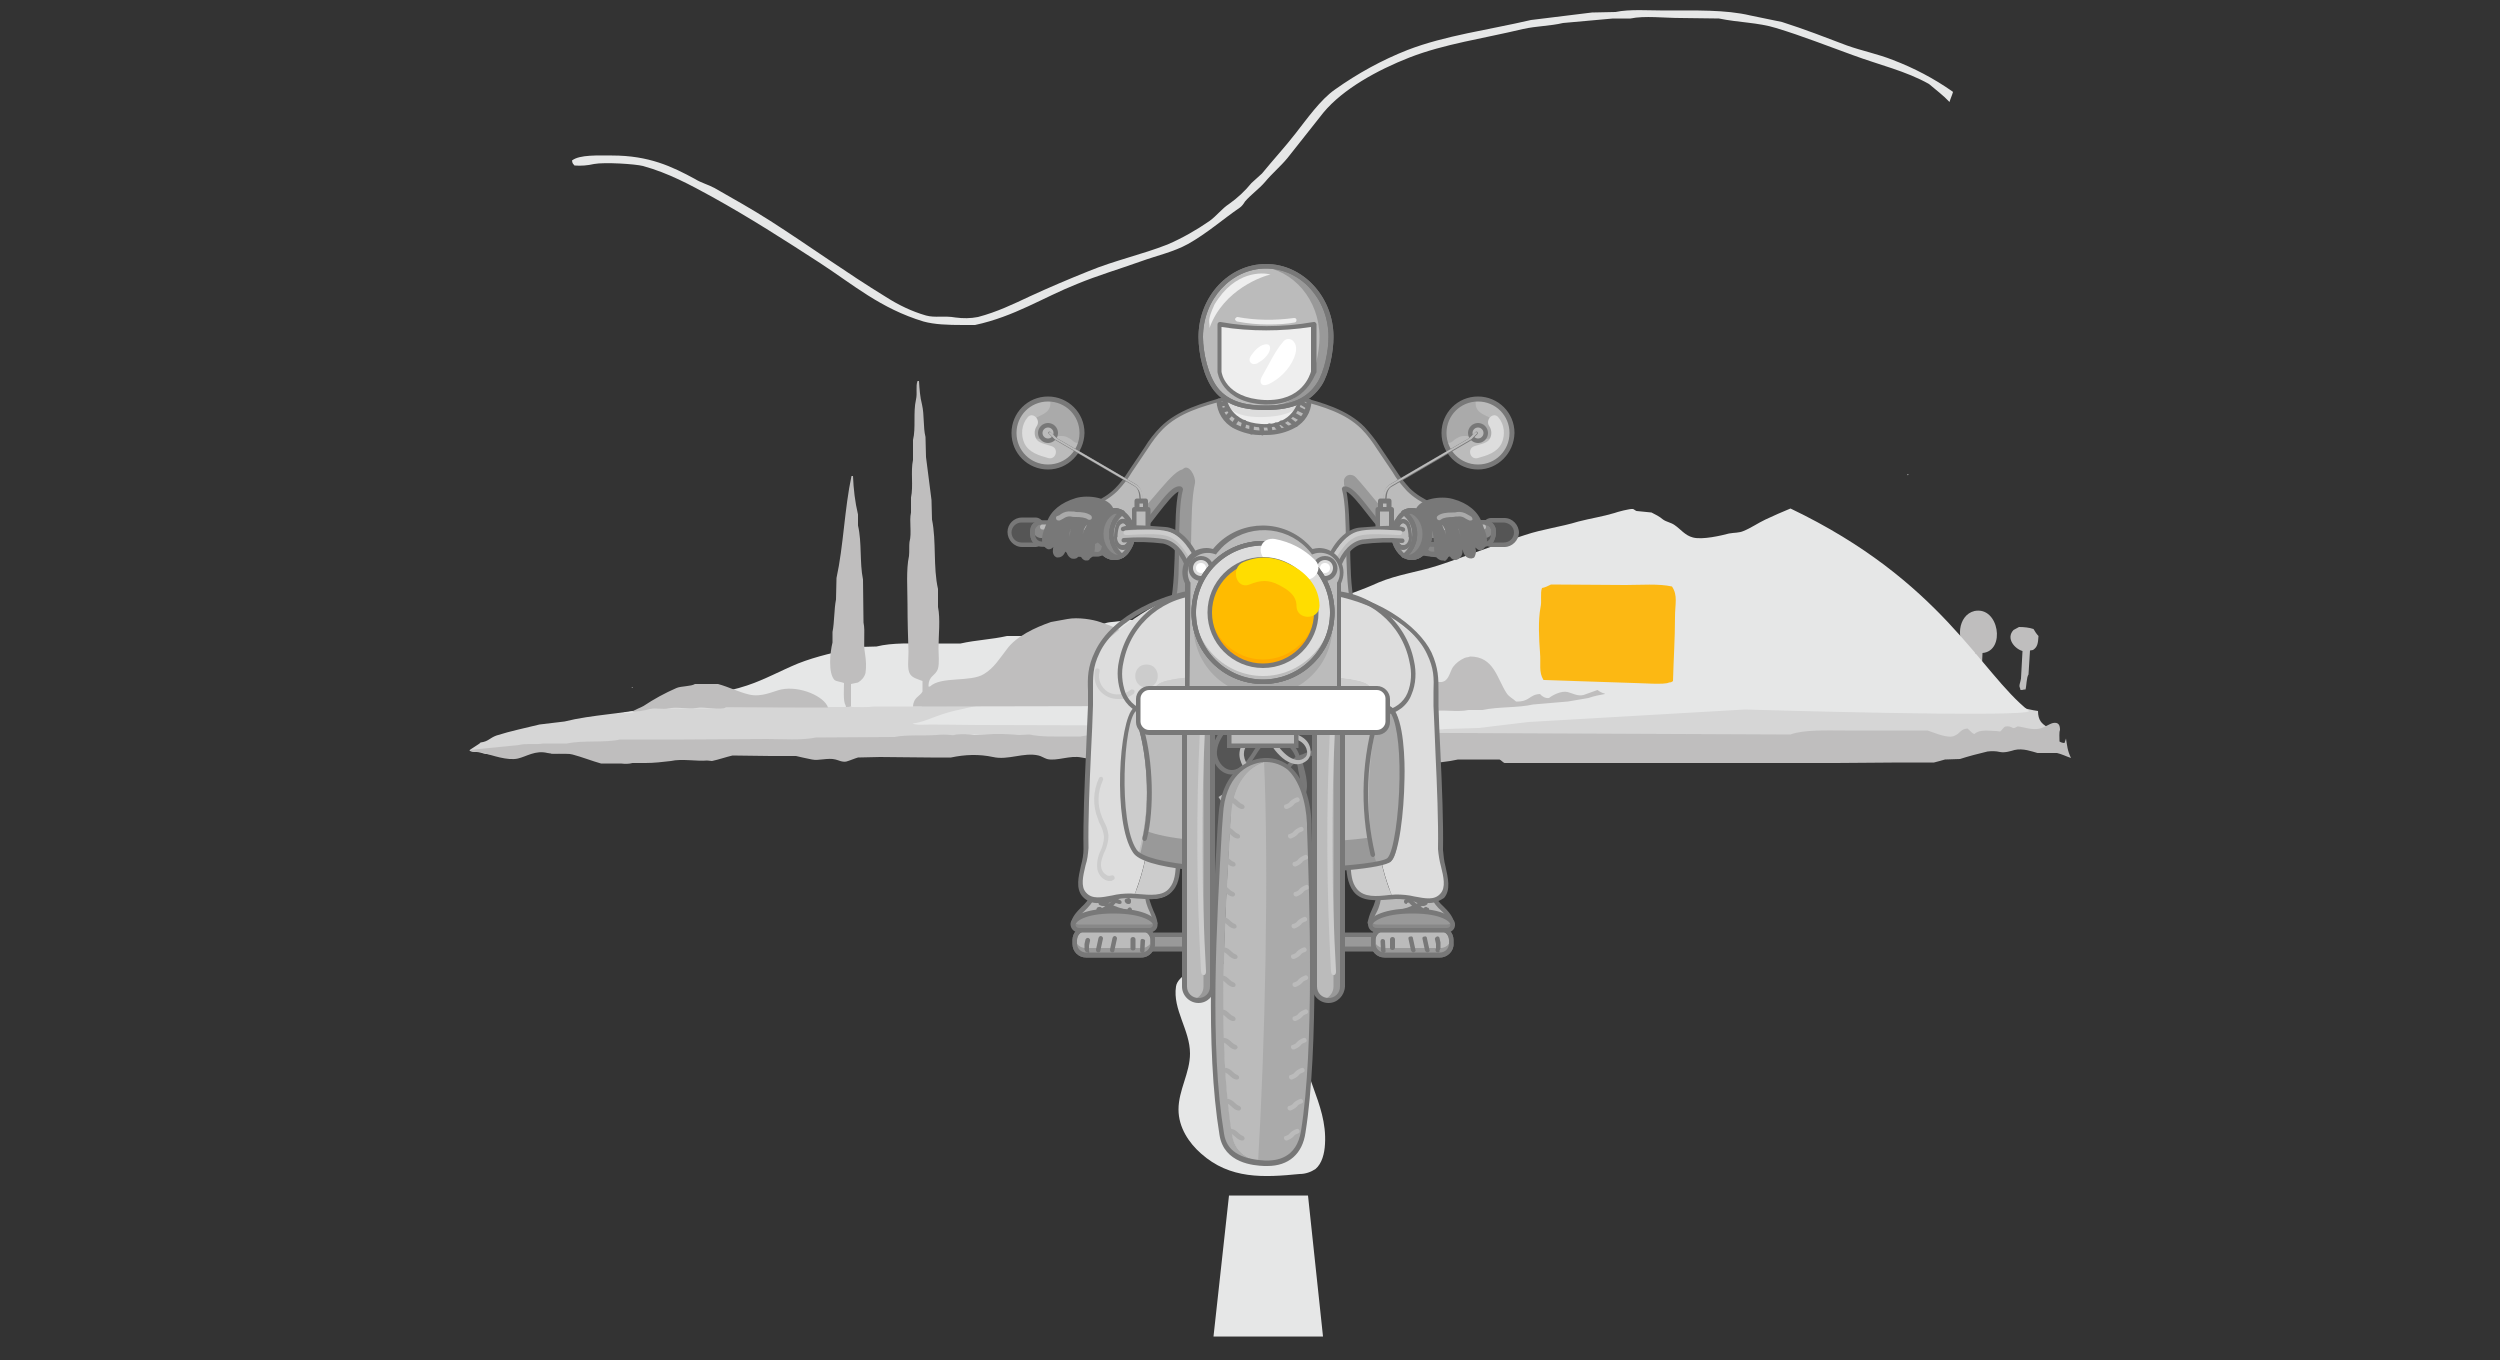 <?xml version="1.0" encoding="utf-8"?>
<!-- Generator: Adobe Illustrator 22.1.0, SVG Export Plug-In . SVG Version: 6.00 Build 0)  -->
<svg version="1.1" id="Layer_1" xmlns="http://www.w3.org/2000/svg" xmlns:xlink="http://www.w3.org/1999/xlink" x="0px" y="0px"
	 viewBox="0 0 500 272" style="enable-background:new 0 0 500 272;" xml:space="preserve">
<rect x="0" y="0" width="500" height="272" fill="#333333" stroke="none"/>
<style type="text/css">
	.st0{fill:#D6D6D6;}
	.st1{fill:#BFBEBE;}
	.st2{fill:#E6E7E7;}
	.st3{fill:#FCB813;}
	.st4{fill:#EEEEEE;}
	.st5{fill:#787878;}
	.st6{fill:#DDDDDD;}
	.st7{fill:#BBBBBB;}
	.st8{fill:#999999;}
	.st9{fill:#888888;}
	.st10{fill:#CCCCCC;}
	.st11{fill:#AAAAAA;}
	.st12{fill:#555555;}
	.st13{fill:#777777;}
	.st14{fill:#FFFFFF;}
	.st15{opacity:0.1;enable-background:new    ;}
	.st16{fill:#FFAA00;}
	.st17{fill:#FFBB00;}
	.st18{fill:#FFDD00;}
</style>
<path class="st0" d="M375.2,134.8c-2.3-0.5-4.8-0.4-7.2-1h-6.2c-4.6,0-9.5-0.3-13.4,0.6l-2.8,0.1c-3.2,0.7-6.9,0.3-10.2,1.1
	c-7.6,1.8-15.2,2.8-22.9,4.6l-3.5,0.1c-2.6,0.6-5.6,0.5-8.3,1.1c-1.3,0.3-2.7,0-3.9,0.3h-2.8c-1.7,0.4-4.1,0-5.8,0.4h-4.4
	c-2.9,0-6.8,0-9.4,0.6h-4.1c-3.5,0-7.1-0.3-10.5-1.1h-2.1c-3-0.7-6.5-0.4-9.7-1.1c-1.5-0.3-3.7,0-4.8,0.3c-1.1,0.1-2.1,0.1-3.2-0.1
	c-0.1,0-0.5,0.3-0.6,0.3h-2.8l-28.6,0.1l-51.1,0.1c-3.3,0-8.3-0.5-11.2,0.1c-1.9,0.4-4.3-0.2-6.1,0.1l-9.4,0.1
	c-5.6,1.3-11.7,1.4-17.3,2.8l-5,0.6c-2.8,0.7-5.8,1.3-8.6,2.2c-1.4,0.5-1.6,1.2-3.2,1.4c0,0.2-2.2,1.4-2.2,1.6
	c0.5,0.5,1.7,0.1,2.5,0.5c1.5,0.6,6.7,0.2,8.1-0.1h1.9c0.6-0.1,2.3-0.5,3-0.3c0.3,0.1,0.6,0.3,0.9,0.5c3.6,0,7.2,0,10.8-0.3
	c0.7-0.1,1.3,0.1,1.8,0.5l5.4-0.1c3.7,0,9.4,0.7,12.8,0h6.4c2-0.4,4.8-0.3,6.9-0.3h2.5c1.4-0.3,3.4,0.2,5-0.1c2-0.4,5-0.3,7.2-0.3
	H191c0.9-0.3,1.4-0.9,2.1-1.4c0.2-0.6,1.8,1.1,1.8,0.2c3,0,6-2.3,8.7-1.7c2,0.4,4.2,0,6.1,0.4c2.5,0.5,5.3,0,7.6,0.6h2.1
	c3.5,0.7,7.6,0.1,11,0.8l5,0.1c4,0.9,8.7-0.2,12.7,0.7c1,0.2,2.4,0,3.2,0.1l7,0.1c3.2,0.7,7-0.1,10.2,0.6c1.1,0.2,2.6-0.1,3.6,0.1
	c1.1,0.2,2.6-0.1,3.6,0.1c1.4,0.3,3.3-0.1,4.6,0.1c2.6,0.6,5.7-0.4,8.1,0.1h5c3.1,0,6.9,0.5,9.7-0.1h4.7c0.9-0.2,2.3,0.1,3.3-0.1
	c4-0.9,8.6,0,12.6-0.8h2.3c3.3-0.7,7.2-0.1,10.5-0.8c1.8-0.4,4.1,0.2,5.8-0.1h5.9c14.4-0.4,48.3-0.6,62.7-1c0-3.4-3.3-2.1-3.3-5.9
	c-4-0.5-23.8-6.3-27.6-7.2C378.3,134.7,376.8,135.2,375.2,134.8L375.2,134.8z"/>
<path class="st1" d="M404.5,130.2l-0.3,5.5c-0.1,0.8-0.5,1.4-0.2,1.9l0.1,0.4c0.2,0,0.5,0,0.7-0.1l0.3,0c0.2-0.6,0.2-2.5,0.6-3
	l0.3-4.8l0.6-0.1c0.9-0.6,1-1.3,1.1-2.8c-0.4-0.4-0.7-0.9-1-1.4c-0.9-0.3-1.9-0.4-2.9-0.4l-1.1,0.6
	C401.1,127.7,403,129.8,404.5,130.2L404.5,130.2z M393.6,130.1l1.5,0.6c-0.1,1.4-0.6,5.7-0.1,6.5l0.4,0.4c0.5-0.1,0.5-0.2,0.9-0.4
	c0-2,0.1-4.4,0.2-6.6c4.7-0.4,3.3-9.4-1.6-8.4C391.5,123,391.1,128.3,393.6,130.1L393.6,130.1z"/>
<path class="st2" d="M358.1,101.7c-1.7,0.7-3.3,1.4-5,2.2c-1.5,0.7-2.9,1.7-4.4,2.3c-0.9,0.4-1.8,0.3-2.9,0.5
	c-1.5,0.4-5.3,1.3-7.2,0.8c-1.6-0.4-2.5-1.7-3.7-2.5c-0.7-0.5-1.6-0.6-2.3-1.1c-0.7-0.6-1.5-1-2.3-1.4l-3-0.3
	c-0.1,0-0.6-0.4-0.7-0.4c-0.6-0.1-3.2,0.6-3.7,0.8c-2.3,0.7-4.9,1.1-7.2,1.7c-3.6,1.1-7.1,1.5-10.7,2.7c-5.9,1.9-11.6,4.2-17.4,6.1
	c-4,1.3-8.1,1.8-11.9,3.4c-3.3,1.5-6.8,2.7-10.2,3.8c-1.8,0.5-4.1-0.1-6.1,0.4c-3,0.7-5.4,2.2-8.3,3c-2.7,0.8-5.6,0.5-8,1.5
	c-1.9,0.8-3.6,2.4-5.5,3.3c-4.3,1.8-9.2,2.9-13.7,4.7c-2.2,0.9-4.3,1.9-6.5,2.9c-0.6,0.4-1.2,0.7-1.8,1c-1.2,0.4-2.3,0.2-3.6,0.5
	l-14,2.9c-3,0.9-6.3,1.3-9.4,2.3c-1.9,0.6-4.1,1.7-6.1,1.9c0.7,0.4,2.7,0.2,3.7,0.2l9.4,0.1l35.4,0.1c3.1,0,6.1,0.2,8.8-0.4
	c0.8-0.2,3.1-0.2,3.6,0.2l1.9,0c-0.2-0.6-0.5-1.2-0.8-1.7l0-0.3c0.2,0.1,0.5,0.1,0.7,0.1c0-0.4-0.2-0.7-0.4-1v-0.1l0.8,0.1l0-0.6
	c0.3,0.1,0.5,0.2,0.7,0.4c0.1-0.4,0.2-0.8,0.1-1.2c0.3,0.2,0.5,0.3,0.7,0.6c0,0,0.1,0.1,0.1,0.1c0.1-0.4,0.2-0.7,0.4-1l0-0.3
	c0.4,0.3,0.3,0.7,0.5,1.1c0.2,0.3,0.9-0.6,1.1-0.8l0-0.1l0.1,0c0.1,0.5,0.1,1,0.1,1.5c0.5-0.2,0.9-0.6,1.2-1l0.1,0
	c0.1,0.5,0,0.9-0.1,1.4l0,0.1l1.5-0.4l0,0.1l0.1,0.1l-0.1,0c-0.1,0.4-0.1,0.4-0.4,0.5c0.2,0.4,0.5,0.3,1.1,0.3l0.1,0.1
	c-0.3,0.8-1,0.9-1.5,1.4l-0.1,0c0.2,0.1,0.2,0.1,0.6,0.1l0,0.1c-0.3,0.1-0.7,0.3-1,0.5l-0.3,0c1,0.7,2.8,0.1,4.3,0.4
	c4.9,1.1,9.9,1.5,14.9,1.1l7.7-0.4c1.9,0,4.2,0.2,5.8-0.1c1.9-0.4,4,0.1,5.8-0.2l6.6-0.2l10-1.2l43.3-2.5c0,0,56.8,1.7,56.8,0.3
	C396,134.5,388.4,116.2,358.1,101.7L358.1,101.7z M177,150.3h-9.3c-0.6,0.4-3.9,0.2-5,0.1l0.1,0.4c0.8,0,0.9-0.4,1.7-0.3
	c1.6,0.3,5.6,0.7,7.6,0.3l8.4-0.4C179.9,150,177.9,150.3,177,150.3L177,150.3z M187.3,138.9c4.4-1,9.5-2.4,13.8-3.5
	c1.8-0.5,3.5-0.2,5.2-0.7c8.3-2.2,17.4-3.6,23.9-7.6c1.5-0.9,3.5-1.1,4.8-2.2h0.3v-0.1c-1.8-0.1-3.5-0.4-5.2-0.8h-5.4
	c-0.7,0.4-2.6,0.3-3.5,0.6c-1.2,0.4-2.4,1.1-3.5,1.5c-1.4,0.6-2.9,0.7-4.6,1.1h-11.7c-3.1,0.7-6.2,0.8-9.3,1.5h-5.9
	c-3.8,0-7.7-0.2-10.9,0.6l-3.7,0.1c-4.3,1-8.2,1.8-12,3.3c-3.4,1.4-6.6,3.2-10.2,4.4c-4.4,1.5-9.1,1.8-13.8,3.2
	c-2.1,0.6-4.5,0.8-6.8,1.4c-1.3,0.4-2.7,0.7-4.1,0.8c0.7,0.4,2.8-0.2,3.6-0.4c2.6-0.6,6-0.4,9-0.4c7.9,0,16.1-0.3,24.3-0.3h8.6
	c1.5,0,3.3,0.1,4.6-0.1h9.5c0.3-0.1,0.3-0.5,0.8-0.7C186.5,140.1,187.6,140.6,187.3,138.9L187.3,138.9z M192,149.8v0.1
	c3.7,0,8.2,0.4,11.5-0.3c0.8-0.2,2,0,2.6-0.1c2-0.4,4.2,0,6.1-0.4c1.7-0.4,5.8,0.1,6.9-0.6h0.1v-0.1c-8.7-0.1-17-1.6-26-1.5
	C193.3,148.5,193,149.2,192,149.8L192,149.8z M389.9,20.4c0.2-0.7,0.5-1.3,0.7-2l-0.1-0.1c-3.7-2.6-7.7-4.7-11.9-6.3
	c-3-1.2-6.1-1.8-9.2-2.9c-4.2-1.6-8.6-3.3-13-4.7l-6.3-1.3c-5-1.2-11.1-1-17.2-1c-3.1,0-7-0.3-9.8,0.3c-1.6,0-3.1,0.1-4.7,0.1
	c-4.1,0.5-8.1,1-12.2,1.5c-8.6,2-17.2,3.1-24.7,6c-5.1,2-10,4.7-14.5,7.9c-2.9,2-5.7,6-7.9,8.8c-2.1,2.7-4.5,5.3-6.7,8l-2.1,1.9
	c-1.3,1.6-2.8,3-4.5,4.2c-1.4,0.9-2.5,2.4-3.9,3.4c-2.6,1.8-5.4,3.4-8.4,4.7c-5.1,2-10.6,3.2-15.7,5.3c-4,1.6-8,3.3-11.9,5.1
	c-3.2,1.5-6.5,3.1-10.3,4.1c-1.5,0.3-3,0.3-4.5,0.1c-2.2-0.4-4.1,0.1-5.9-0.4c-2.8-0.8-5.5-2.1-8-3.7c-8-4.9-15.3-10.2-23.1-15.2
	c-3.6-2.3-7.5-4.5-11.2-6.6c-1.3-0.7-2.6-1-3.9-1.8c-4.6-2.5-9.2-4.7-16.6-4.7c-2.7,0-6.5-0.2-8,1c0.1,0.7,0.2,0.6,0.5,1
	c1.3,0.1,2.6,0,3.9-0.3c2.1-0.4,8.3,0,9.8,0.4c5.1,1.4,9.5,3.8,13.7,6.1c7.6,4.2,14.6,8.7,21.7,13.3c6.6,4.3,12.1,9.1,20.7,11.7
	c2.2,0.6,4.8,0.7,7.9,0.7h2.4c7.9-1.7,13.6-5.5,20.4-8.2c4.1-1.7,8.5-3,12.7-4.5c3.3-1.2,6.6-1.9,9.5-3.5c3.9-2.2,6.9-4.9,10.4-7.3
	c0.4-0.3,0.7-0.7,1-1.2c1.2-1.4,2.8-2.5,4-3.9c1.4-1.7,3.1-3.1,4.5-4.8c2.4-3,4.8-6.1,7.2-9.1c3.9-4.7,10.8-8.5,17.2-11
	c6.9-2.7,14.8-3.8,22.7-5.7c2.7-0.6,5.5-0.6,8-1.2l10-0.9h3.5c2.8-0.6,6.8-0.1,10-0.1l7.7,0.1c3.8,0.8,7.9,0.8,11.4,1.9
	c5.3,1.6,10.3,3.6,15.3,5.4c5.4,2,10.7,3.2,15.3,5.8C387.2,18,388.7,19.1,389.9,20.4L389.9,20.4z"/>
<path class="st2" d="M381.4,94.9h0.3v0.1C381.4,95,381.5,95.1,381.4,94.9z M124.1,142.6c0.2,0,0.5,0,0.7,0.1
	C124.5,142.7,124.3,142.7,124.1,142.6z M123.4,142.7c0.3,0.1,0.3,0,0.4,0.1C123.5,142.8,123.6,142.8,123.4,142.7z"/>
<path class="st1" d="M181.7,130.4c0,1.4-0.3,3.5,0.3,4.4c0.5,0.8,1.5,1,2.5,1.4v2.1c-0.5,1-1.8,1.1-1.9,3l50.8-0.1
	c2.1,0,4.8,0.2,6.5-0.3c0.8,0,1.6,0.1,2.3,0.1c2.1-0.4,4.3-0.5,6.5-0.1c1.2,0.3,2.8-0.3,3.7,0.3h1V141c-4.1-1-5.7-5.5-9.4-7
	c-3-1.3-8.4-0.1-11-1.7c-1.3-0.8-2.4-2-3.6-2.9c-2.8-2.2-6-3.9-9.4-5c-1.4-0.5-4.4-1-6.5-0.6l-3.3,0.6c-3.2,1.1-7,2.9-8.8,5.4
	c-1.4,1.8-2.6,3.8-4.6,5c-2.7,1.7-8.6,0.4-10.8,2.5h-0.3c0-2.3,1.4-2,1.9-3.6c0.3-1.1,0.1-2.7,0.1-4c0-2.6,0.4-5.9-0.1-8.3v-3.6
	c-1-4.4-0.3-9.5-1.2-13.9l-0.1-3.9l-1.1-8.6l-0.1-4c-0.5-2-0.2-4.3-0.7-6.5c-0.4-1.5-0.5-3.1-0.6-4.7h-0.3c-0.4,1.1,0,2.4-0.3,3.7
	c-0.6,2.6,0,5.7-0.6,8.1v4c-0.5,2.3,0.1,5.2-0.4,7.5v3c-0.4,1.8,0.2,4-0.3,5.9c-0.1,0.7,0,1.9-0.1,2.8c-0.6,2.7-0.3,6.6-0.3,9.7
	C181.5,124.1,181.6,127.5,181.7,130.4L181.7,130.4z M168.8,136.6c0,1.1-0.2,3.7,0.3,4.4c0,0.1,0.1,0.3,0.1,0.4c0.3,0,0.7,0,1-0.1
	l0.1-0.1h-0.1v-4.4l1.4-0.3c0.7-0.4,1.3-1.1,1.5-1.9c0.2-1.3,0.1-2.6-0.1-3.9c-0.4-2.1,0.1-4.3-0.3-6.2l-0.1-8.6
	c-0.7-3.4-0.2-7.4-1-10.8v-2.2c-0.6-2.5-0.9-5.1-1-7.7h-0.3c-1.4,6.5-1.6,14-3,20.4l-0.1,4.3c-0.4,2-0.3,4.5-0.7,6.5v2.1
	c-0.5,2-0.9,6.1,0.4,7.5C167.3,136.3,168.3,136.4,168.8,136.6L168.8,136.6z M276,142.8c1.6,0,3.1-0.1,4.7-0.4
	c1.6-0.3,3.7,0.2,5.1-0.1c2.4-0.5,5.6,0.2,7.9-0.3h2.8c3.3-0.7,7-0.4,10.1-1.1l7-0.6l4.1-0.7c1.1-0.4,2.2-0.6,3.3-0.8
	c0,0,0,0-0.1-0.1c-0.5-0.1-1-0.4-1.4-0.7c-0.9,0.3-1.9,0.7-2.8,1c-1.2,0.3-2.3-0.4-3.2-0.6c-1.3-0.3-3.1,0.7-3.7,1.2
	c-0.7,0.1-1.4-0.3-1.8-0.8c-2.2,0.1-2,1.6-4.8,1.5c-0.6-0.6-1.4-0.9-1.9-1.7c-1.9-2.9-2.5-7.3-7.3-7.3c-0.3,0.2-0.7,0.1-1.1,0.3
	c-0.9,0.4-1.7,1-2.3,1.8c-0.6,0.9-0.8,2.5-1.9,2.9c-1.3,0.5-2.5-0.8-3.7-0.1c-0.8,1-1.7,1.9-2.5,2.9c-0.7,0.5-1.5,0.1-2.5,0.4
	c-0.8,0.2-1.5,0.9-2.3,1.1l-3.2-0.1c-1.6,0.4-2.2,0.9-4.1,0.4c-2.1-0.5-3.1,0.9-4.4,1.2c-1.5,0.4-3.4-1.6-4-2.2
	c-1.3,0-2.6,0.6-3.5,1.5H258c0.8,0.6,2.7,0.3,3.9,0.6C265.8,143.1,271.2,142.9,276,142.8L276,142.8z M133.6,141.7
	c1.8-0.4,4.1,0.2,5.7-0.1c1.5-0.3,4.8,0.5,5.9-0.1h20.4c-0.7-2.2-5.6-4.4-9.4-3.6c-1.7,0.4-3.9,1.6-6.4,1c-2.1-0.5-4-1.5-6.2-2.1
	h-4.6c-0.8,0.5-2.8,0.4-3.7,0.8c-2.3,1-4.5,2.2-6.6,3.6c-0.7,0.4-1.5,0.6-2.1,1.1h-0.1v0.1c1.2-0.1,2.4-0.3,3.6-0.6
	C131.2,141.6,132.7,141.9,133.6,141.7L133.6,141.7z M413.2,147.7c-0.1,0.3-0.2,0.6-0.3,0.9c-0.3,0-0.7-0.1-1-0.3
	c0-0.7-0.1-1.9,0.1-2.3c0-1-0.3-1.6-1.4-1.4c-0.8,0.2-1.7,0.9-2.6,1.1c-1.5,0.4-3.3-0.3-4.3-0.4c-0.4-0.1-0.6,0.4-1.1,0.3
	c-0.5-0.3-1-0.4-1.5-0.3c-0.4,0.1-0.8,0.9-1.1,1l-0.8-0.1c-1.3,0-3.3-0.4-4.3,0.6c-0.5-0.1-1-0.8-1.4-1.1c-1.4,0.1-1.5,1-2.5,1.4
	c-1.3,0.8-4.4-0.7-5.5-1H369c-3.5,0-8.3-0.2-10.9,0.8c-15.5-0.1-51.6-0.2-67-0.3l-19.3-0.1c-1.9,0.4-4.3,0.3-6.5,0.3h-2.3
	c-1.9,0.4-4.7,0.1-6.9,0.1h-30.1c-3.4,0-7-0.2-9.9,0.4h-2.6c-2.7,0-5.3,0.1-7.6-0.4l-2.1,0.1c-2.2-0.2-4.5-0.3-6.8-0.1l-2.1,0.1
	c-1.2-0.2-2.4-0.2-3.6-0.1c-0.4,0.1-0.7,0.2-1.1,0.1c-1-0.1-1.9-0.1-2.9,0c-3,0.2-5.9-0.1-8.4,0.4l-15.7,0.1
	c-2.9,0.6-6.6,0.3-9.8,0.3l-16.6,0.1h-12.8c-3,0.7-7.4,0.1-10.6,0.8h-4.8c-1.5,0.3-3.3-0.1-4.8,0.3l-9.9,1c0.7,0.5,1.8,0.3,2.8,0.6
	c1.6,0.4,4.8,1.6,6.9,1.1c1.7-0.4,3.5-1.7,5.9-1.1c1.3,0.3,3.4-0.1,5,0.3c1.9,0.5,3.9,1.3,5.7,1.8h4c0.8,0.1,1.6,0.1,2.3-0.1h2.6
	c1.7,0,3.4-0.2,5.1-0.4c2.1-0.5,5.3,0.1,7.2-0.1l1,0.1c1.4-0.3,2.8-0.8,4.1-1.1l7.6,0.1h5.1c0.9,0.2,2.1,0.5,3.2,0.7
	c1.3,0.3,3.2-0.4,4.7,0c0.5,0.1,1.4,0.6,2.2,0.4c0.7-0.2,1.6-0.6,2.3-0.8l4.4-0.1c3.1,0,6.7,0.1,10.1,0.1h4.1
	c2.8-0.6,5.6-0.7,8.4-0.1c3,0.7,6.2-1,9.1-0.3c0.5,0.1,1.1,0.5,1.7,0.7c1.9,0.5,4.6-0.8,6.9-0.3c1.6,0.3,3.3,0.6,5,0.7
	c0.6,0.1,1.9-0.3,2.8-0.1c1.8,0.4,3.7,0.4,5.5,0.1c2.7-0.6,4.9,0.9,7.6,0.3c1.3-0.3,3.5-1,5.4-0.6c0.7,0.2,1.7,0.7,2.8,0.4
	c1.4-0.3,3.9-1,5.8-0.6c2.1,0.5,4.7,0.6,7.5,0.6h3.6c2.8,0.7,7.8,0.5,10.5-0.1c1.5-0.3,3.1,0.3,4.4,0.4c4.9,0.3,10.4,0.2,14.4-0.7
	h8.3c0.3,0.1,0.7,0.6,1,0.7h66.3c4.3,0,8.8-0.1,12.8-0.1h6.8c0.7-0.2,1.6-0.4,2.2-0.6l3-0.1c1.5-0.5,3.8-1.1,5.5-1.5
	c0.8-0.1,1.7-0.1,2.5,0.1c1,0.2,2.2-0.2,2.9-0.4c1.7-0.4,3.5,0.3,4.6,0.6h3.9c0.9,0.2,1.9,0.7,2.8,1
	C413.5,150.2,413.4,149,413.2,147.7z"/>
<path class="st1" d="M126.3,137.4h0.3v0.1C126.3,137.5,126.4,137.5,126.3,137.4z"/>
<path class="st3" d="M310.2,116.9l14.9,0.1c3,0,6.7-0.3,9.3,0.3c1.2,1.8,0.6,3.5,0.6,6.1c0,4.3-0.3,8.8-0.4,12.8
	c-0.2,0.2-0.5,0.3-0.8,0.3c-0.8,0.5-5.6,0.1-7,0.1c-6-0.2-12.1-0.4-18.1-0.6c-1-1.6-0.5-3.2-0.7-5.5c-0.2-2.6-0.4-6.5,0.1-9
	c0.3-1.3-0.1-2.9,0.3-3.9C309,117.5,309.6,117.2,310.2,116.9L310.2,116.9z M324,122.7c-0.2,0.3-0.3,0.6-0.3,1
	c-0.2,0-0.4-0.1-0.6-0.3c-1.2,0.3-2.2,1-2.9,1.9c-0.4,0.9-0.1,2.8-0.8,3.5l-0.1,0.1c-0.1-0.2-0.3-0.4-0.6-0.4
	c0.1-0.7,0.1-1.7,0.6-2.1V125c0,0,1.9-2,1.9-2.1c0.4-0.3,1-0.3,1.4-0.6L324,122.7L324,122.7z M324.7,123.1l0.1,0.1
	c0,0.2-0.1,0.5-0.1,0.7c-0.3-0.1-0.3,0-0.4-0.1H324c0-0.2,0.1-0.5,0.1-0.7H324.7z M324.9,124.7c0.1-0.7,0.2-0.6,0.4-1.1h0.3l0.3,1.7
	c-0.4,0.4-0.5,0.8-1.1,1h-1c-0.4,0.3,0,1.4-0.1,1.9c-0.3,0.9-1.6,0.6-1.9,2.1c0.1,0.1,0.1,0,0.1,0.3c0.2,0.1,0.1,0,0.3,0.1
	c0.6-0.1,2-1.3,2.2-1.8l0.1-1.2c0.1-0.2,0.5-0.4,0.7-0.6c1,0,1.3,0.2,1.5,1c0.1,0.2-0.1,0.5-0.1,1c-0.5-0.3-0.6-0.8-1.2-1
	c0,2-1.4,2.7-2.5,3.6c-0.7,0-1.3-0.3-1.8-0.7c-0.1-0.5-0.1-1-0.1-1.5l0.8-1.1c0.3-0.2,0.6-0.2,0.8-0.4c0.2-0.3,0.3-1.9,0.6-2.3
	c0.5-0.2,1.1-0.3,1.7-0.3C324.8,125,324.8,124.9,324.9,124.7L324.9,124.7z M316.5,128.5c-0.9,0.2-1.8,1.1-2.8,0.7
	c-0.3-0.1-0.4-0.4-0.7-0.6c0.1-0.9,0-1.9-0.3-2.8c-0.7,0-1.4,0.5-1.5,1.2h-0.1l-0.4-0.4c0-1.3,0.7-1.2,1.4-1.8c0.3,0,0.6,0,0.8,0.1
	c0.6,0.2,1.6,1.7,1.1,2.5c0,0.3,0,0.6,0.1,0.8c0.7-0.1,1.3-0.4,1.8-0.8c1.4,0,1.1,0.8,1.9,1.2v1
	C317.1,129.7,316.5,129.2,316.5,128.5L316.5,128.5z M329.2,126.8c-0.6,0.3-0.6,1.5-0.8,2.1l-0.1,0.1c-0.5-0.6-0.5-1.1-0.4-2.2
	l0.7-0.8c0.7-0.2,1.5-0.3,2.2-0.3c0.1,0.1,0.3,0.2,0.4,0.3c0.4,1.1,0.1,3.6,0.4,4c0.2,0.3-0.1,0.1,0.3,0.3c0.3,0.1,0.9-0.6,1.2-1
	c0.3,0,0.6,0.1,0.8,0.3c-0.2,0.7-1,1.2-1.4,1.8c-1.1,0-1.2-0.3-1.8-0.7c-0.3-1.3-0.4-2.7-0.3-4C330,126.6,329.6,126.7,329.2,126.8
	L329.2,126.8z M310,126.2c0.2,0.3,0.3,0.6,0.4,1c-0.2,0.2-0.3,0.3-0.4,0.6c-0.9,0-0.8-0.2-1.2-0.6c0.1-0.4,0.2-0.7,0.4-1H310z
	 M327.5,128.3l0.1,0.4l0.1,0.1h-0.1l-0.1,0.4c-0.2,0-0.5-0.1-0.7-0.3c0-0.2,0.1-0.5,0.1-0.7H327.5z M318.9,129
	c-0.1,0.2-0.2,0.4-0.3,0.6c-0.7-0.2-0.5-0.3-0.3-0.8C318.6,128.8,318.8,128.9,318.9,129L318.9,129z"/>
<path class="st2" d="M260.5,206.1c0.2-2.2,1-4.4,0.8-6.6c-0.2-3.6-2.7-6.4-5.4-7.9c-4.3-2.5-20.1,1.3-20.7,5.7
	c-0.7,4.6,2.8,8.7,2.8,13.4c0,3.9-2.3,7.3-2.3,11.2c0,3.6,2.1,6.7,4.5,8.8c5.8,5.2,12.6,4.8,19.7,4.1c1.2,0,2.3-0.4,3.2-1
	c1.3-1.1,1.8-3.1,1.9-5C265.5,220.4,259.7,214.5,260.5,206.1L260.5,206.1z"/>
<path class="st4" d="M259,77.6l-12.4,0c0.5,1,0.1,2.2-0.8,2.7c-0.2,0.1-0.3,0.1-0.5,0.2c0,0-3.9,8.5,7.7,8.1c11.6-0.4,7.4-8,7.4-8
	C259.5,79.9,258.5,78.5,259,77.6L259,77.6z"/>
<path class="st5" d="M252.1,89c-3.6,0-6-0.9-7.1-2.7c-1.7-2.6-0.2-6-0.2-6.1c0.1-0.1,0.1-0.2,0.3-0.2c0.5-0.1,0.9-0.5,1.1-1
	c0.1-0.4,0.1-0.8-0.1-1.2c-0.1-0.2,0-0.5,0.2-0.6c0.1,0,0.1-0.1,0.2-0.1h0l12.4,0c0.3,0,0.5,0.2,0.5,0.5c0,0.1,0,0.2-0.1,0.2
	c-0.3,0.5,0.4,1.7,1.2,2.3c0.1,0,0.1,0.1,0.1,0.1c0.1,0.1,1.6,3,0.2,5.5c-1.1,2-3.8,3.1-8,3.2C252.7,89,252.4,89,252.1,89L252.1,89z
	 M245.6,80.7c-0.3,0.7-1.1,3.2,0.2,5c1.1,1.6,3.5,2.4,7.2,2.2c3.8-0.1,6.2-1.1,7.2-2.8c1-1.8,0-4-0.2-4.5c-0.7-0.5-1.6-1.7-1.6-2.8
	l-11.2,0c0.1,0.4,0,0.9-0.1,1.3C246.8,80,246.3,80.5,245.6,80.7z"/>
<path class="st6" d="M252.9,78.3c-4.7,0.2-6.9-1.2-7.8-2.8c-0.5,1.2-2.8,8.3,7.8,7.9c10.7-0.4,7.9-6.9,7.4-7.9
	C259.3,76.9,257.2,78.1,252.9,78.3z"/>
<path class="st7" d="M266.2,67.4c0,3-0.9,7.1-2.3,9.4c-2.4,3.7-6.3,4.7-10.7,4.7c-4,0-7.6-0.6-10-3.7c-1.9-2.5-3-7-3-10.4
	c0-7.8,5.8-14.1,13-14.1S266.2,59.6,266.2,67.4L266.2,67.4z"/>
<path class="st7" d="M291.2,102.7c-3.3-1.1-6.8-2.3-9.3-4.8c-1.1-1.1-2-2.4-2.9-3.7l-3.1-4.6c-0.9-1.4-2-2.8-3.1-4.1
	c-3.3-3.3-8-4.6-12.5-5.8c0,0-1,5.8-7.9,5.4c-6.9-0.4-7.4-5.4-7.4-5.4c-4.5,1.2-9.2,2.5-12.5,5.8c-1.2,1.2-2.2,2.6-3.1,4.1l-3.1,4.6
	c-0.8,1.3-1.8,2.6-2.9,3.7c-2.5,2.5-6,3.6-9.3,4.8l-1.3,6.7c2.3,2.2,5.2,1.4,8.4,1.1c1.7-0.2,3.3-1.1,4.7-2.2
	c4.2-3.1,8.2-11.1,10.4-10.6c-1.4,5.4-0.2,16.3-1.7,23.1h36c-1.5-6.8-0.3-17.6-1.7-23.1c2.2-0.5,6.2,7.5,10.4,10.6
	c1.4,1,3,2,4.7,2.2c3.2,0.3,6.1,1.1,8.4-1.1L291.2,102.7z"/>
<path class="st7" d="M291.2,102.7c-3.3-1.1-6.8-2.3-9.3-4.8c-1.1-1.1-2-2.4-2.9-3.7l-3.1-4.6c-0.9-1.4-2-2.8-3.1-4.1
	c-3.3-3.3-8-4.6-12.5-5.8c0,0-1,5.8-7.9,5.4c-6.9-0.4-7.4-5.4-7.4-5.4c-4.5,1.2-9.2,2.5-12.5,5.8c-1.2,1.2-2.2,2.6-3.1,4.1l-3.1,4.6
	c-0.8,1.3-1.8,2.6-2.9,3.7c-2.5,2.5-6,3.6-9.3,4.8l-1.3,6.7c2.3,2.2,5.2,1.4,8.4,1.1c1.7-0.2,3.3-1.1,4.7-2.2
	c4.2-3.1,8.2-11.1,10.4-10.6c-1.4,5.4-0.2,16.3-1.7,23.1h36c-1.5-6.8-0.3-17.6-1.7-23.1c2.2-0.5,6.2,7.5,10.4,10.6
	c1.4,1,3,2,4.7,2.2c3.2,0.3,6.1,1.1,8.4-1.1L291.2,102.7z"/>
<path class="st8" d="M239,96.6c0.2-1.3-1.3-4.1-2.5-2.7c-1,5.7-0.6,20.5-2,26.9h2.8C238.8,113.6,237.7,102.3,239,96.6L239,96.6z"/>
<path class="st8" d="M236.9,93.9c-2.2-0.5-6.9,7.4-11.1,10.5c-1.4,1-3,2-4.7,2.2c-2.9,0.3-5.6,0.9-7.7-0.6l-0.7,3.4
	c2.3,2.2,5.2,1.4,8.4,1.1c1.8-0.2,3.4-0.9,4.7-2.2c4.8-4.9,8.3-9.8,10.6-10.5C236.5,96.5,236.6,95.2,236.9,93.9z M284.1,106.6
	c-1.7-0.2-3.3-1.1-4.7-2.2c-2.9-2.1-5.9-6.5-8.3-9c-0.5-0.5-1.4-0.6-1.9-0.1c-0.3,0.3-0.5,0.7-0.4,1.1c0,0.1,0,0.3,0,0.4
	c0,0.5,0.4,0.9,0.8,1.1c2.9,1.4,6.2,7.7,9.7,10.3c1.4,1,3,2,4.7,2.2c2.9,0.3,5.5,0.9,7.7-0.5c0.4-0.3,0.7-0.9,0.6-1.4l-0.2-0.9
	c-0.1-0.7-0.8-1.2-1.6-1.1c0,0-0.1,0-0.1,0C288.6,107.3,286.4,106.8,284.1,106.6z"/>
<path class="st5" d="M270.6,121.3h-36c-0.3,0-0.5-0.2-0.5-0.5c0,0,0-0.1,0-0.1c0.7-3.4,0.8-7.8,0.9-12.1c0.1-3.9,0.1-7.6,0.7-10.3
	c-1,0.5-2.6,2.5-4,4.3c-1.7,2.2-3.6,4.7-5.6,6.1c-1.5,1.1-3.1,2.1-4.9,2.3c-0.5,0-1,0.1-1.4,0.2c-2.7,0.3-5.3,0.6-7.4-1.4
	c-0.1-0.1-0.2-0.3-0.1-0.4l1.3-6.7c0-0.2,0.1-0.3,0.3-0.4c3.1-1,6.7-2.2,9.1-4.6c1.1-1.1,2-2.3,2.8-3.6l3.1-4.6
	c0.9-1.5,2-2.9,3.2-4.1c3.5-3.5,8.6-4.8,12.7-6c0.2-0.1,0.5,0.1,0.6,0.3c0,0,0,0,0,0.1c0,0.2,0.6,4.6,6.9,5c6.4,0.4,7.4-4.8,7.4-5
	c0-0.3,0.3-0.4,0.5-0.4c0,0,0,0,0,0c4.1,1.1,9.3,2.5,12.7,6c1.2,1.3,2.3,2.7,3.2,4.1l3.1,4.6c0.8,1.3,1.8,2.5,2.8,3.6
	c2.5,2.4,6,3.6,9.1,4.6c0.2,0.1,0.3,0.2,0.3,0.4l1.3,6.7c0,0.2,0,0.3-0.1,0.4c-2.1,2.1-4.6,1.8-7.4,1.4c-0.5-0.1-0.9-0.1-1.4-0.2
	c-1.9-0.2-3.5-1.2-4.9-2.3c-2-1.5-3.9-3.9-5.6-6.1c-1.4-1.8-3-3.8-4-4.3c0.5,2.7,0.6,6.4,0.7,10.3c0.1,4.3,0.1,8.7,0.9,12.1
	C271.1,121,271,121.3,270.6,121.3C270.7,121.3,270.6,121.3,270.6,121.3L270.6,121.3z M235.1,120.4h34.9c-0.6-3.4-0.7-7.6-0.8-11.8
	c-0.1-4.2-0.1-8.1-0.8-10.7c-0.1-0.2,0.1-0.5,0.3-0.6c0,0,0,0,0,0c1.5-0.3,3.2,1.9,5.4,4.7c1.6,2.1,3.5,4.5,5.4,5.9
	c1.4,1,2.8,1.9,4.5,2.1c0.5,0,1,0.1,1.4,0.2c2.5,0.3,4.7,0.6,6.4-1l-1.2-6.2c-3.1-1-6.7-2.3-9.2-4.8c-1.1-1.2-2.1-2.4-2.9-3.8
	l-3.1-4.6c-0.9-1.4-1.9-2.8-3.1-4c-3.2-3.2-7.8-4.5-11.9-5.6c-0.4,1.5-2.2,5.7-8.2,5.3c-5.8-0.4-7.3-3.9-7.7-5.3
	c-4.1,1.1-8.7,2.4-11.9,5.6c-1.2,1.2-2.2,2.6-3.1,4l-3.1,4.6c-0.8,1.4-1.8,2.6-2.9,3.8c-2.6,2.5-6.1,3.7-9.2,4.8l-1.2,6.2
	c1.7,1.6,3.9,1.3,6.4,1c0.5-0.1,1-0.1,1.4-0.2c1.6-0.2,3.1-1.1,4.5-2.1c1.9-1.4,3.7-3.8,5.4-5.9c2.2-2.8,3.9-5.1,5.4-4.7
	c0.2,0.1,0.4,0.3,0.4,0.6c0,0,0,0,0,0c-0.7,2.6-0.7,6.6-0.8,10.7C235.8,112.8,235.8,117,235.1,120.4z"/>
<path class="st5" d="M252.6,87c-2,0.1-4-0.4-5.8-1.3c-2.1-1.1-3.4-3.2-3.5-5.5c0-0.3,0.2-0.5,0.5-0.5c0.3,0,0.5,0.2,0.5,0.5
	c0,0,0,0,0,0c0.1,2,1.3,3.8,3,4.7c1.8,0.9,3.9,1.3,5.9,1.2c1.9,0,3.7-0.5,5.4-1.4c1.6-0.9,2.6-2.6,2.7-4.4c0-0.3,0.2-0.5,0.5-0.5h0
	c0.3,0,0.5,0.2,0.5,0.5c0,0,0,0,0,0c-0.1,2.2-1.3,4.1-3.2,5.2c-1.8,1-3.8,1.5-5.8,1.5C253,87,252.8,87,252.6,87L252.6,87z"/>
<path class="st5" d="M243.9,81.3c-0.3,0-0.5-0.2-0.5-0.5c0-0.2,0.1-0.4,0.3-0.4c0.2-0.1,0.4-0.1,0.6-0.1c0.2,0,0.4-0.1,0.6-0.1
	c0.2-0.1,0.5,0.1,0.6,0.4c0.1,0.2-0.1,0.5-0.3,0.5c-0.2,0.1-0.4,0.1-0.6,0.1c-0.2,0-0.4,0.1-0.6,0.1
	C243.9,81.3,243.9,81.3,243.9,81.3L243.9,81.3z M244.3,82.6c-0.3,0-0.5-0.2-0.5-0.5c0-0.2,0.1-0.4,0.3-0.4l1.3-0.4
	c0.2-0.1,0.5,0,0.6,0.3c0.1,0.2,0,0.5-0.3,0.6l-1.3,0.4C244.4,82.5,244.3,82.6,244.3,82.6L244.3,82.6z M245.3,84.1
	c-0.3,0-0.5-0.2-0.5-0.5c0-0.1,0-0.2,0.1-0.3l0.9-0.9c0.2-0.2,0.5-0.2,0.7,0c0.2,0.2,0.2,0.5,0,0.7l-0.9,0.9
	C245.6,84,245.5,84.1,245.3,84.1L245.3,84.1z M246.7,85.5c-0.3,0-0.5-0.2-0.5-0.5c0-0.1,0-0.2,0.1-0.3l0.8-1.2
	c0.1-0.2,0.4-0.3,0.6-0.1c0.2,0.1,0.3,0.4,0.1,0.6c0,0,0,0,0,0l-0.8,1.2C247,85.4,246.9,85.5,246.7,85.5L246.7,85.5z M248.5,86.2
	c0,0-0.1,0-0.1,0c-0.2-0.1-0.4-0.3-0.3-0.6c0,0,0,0,0,0l0.3-1.3c0.1-0.2,0.3-0.4,0.6-0.3c0.2,0.1,0.4,0.3,0.3,0.6l-0.3,1.3
	C248.9,86.1,248.7,86.2,248.5,86.2z M250.3,86.9C250.3,86.9,250.3,86.9,250.3,86.9c-0.3,0-0.5-0.2-0.5-0.5c0,0,0,0,0,0l0.1-1.4
	c0-0.3,0.2-0.4,0.5-0.4c0.3,0,0.4,0.2,0.4,0.5l-0.1,1.4C250.7,86.7,250.5,86.9,250.3,86.9L250.3,86.9z M252.5,87.1
	c-0.2,0-0.4-0.2-0.5-0.4l-0.2-1.4c0-0.3,0.2-0.5,0.4-0.5c0.3,0,0.5,0.2,0.5,0.4c0,0,0,0,0,0l0.2,1.4C253,86.8,252.8,87,252.5,87.1
	C252.5,87.1,252.5,87.1,252.5,87.1C252.5,87.1,252.5,87.1,252.5,87.1z M254.1,86.7c-0.2,0-0.4-0.2-0.5-0.4l-0.2-1.1
	c-0.1-0.2,0.1-0.5,0.4-0.5c0.2-0.1,0.5,0.1,0.5,0.4l0.2,1.1C254.6,86.4,254.4,86.7,254.1,86.7C254.1,86.7,254.1,86.7,254.1,86.7
	L254.1,86.7z M255.9,86.4c-0.1,0-0.3-0.1-0.4-0.2l-0.7-0.9c-0.2-0.2-0.1-0.5,0.1-0.7c0.2-0.2,0.5-0.1,0.7,0.1c0,0,0,0,0,0l0.7,0.9
	c0.2,0.2,0.1,0.5-0.1,0.6C256.1,86.3,256,86.4,255.9,86.4L255.9,86.4z M257.6,86c-0.1,0-0.2,0-0.3-0.1l-1.3-1
	c-0.2-0.1-0.3-0.4-0.1-0.6c0.1-0.2,0.4-0.3,0.6-0.1c0,0,0,0,0,0l1.3,1c0.2,0.2,0.2,0.4,0.1,0.6C257.9,85.9,257.8,86,257.6,86z
	 M259.2,85.4c-0.1,0-0.2,0-0.3-0.1l-1.3-1c-0.2-0.2-0.2-0.4-0.1-0.6c0.2-0.2,0.4-0.2,0.6-0.1l0,0l1.3,1c0.2,0.2,0.2,0.4,0.1,0.6
	C259.5,85.3,259.4,85.4,259.2,85.4L259.2,85.4z M260.2,84.3c-0.1,0-0.2,0-0.2-0.1l-1.4-0.8c-0.2-0.1-0.3-0.4-0.1-0.6
	c0.1-0.2,0.4-0.3,0.6-0.2l1.4,0.8c0.2,0.1,0.3,0.4,0.2,0.6C260.5,84.2,260.4,84.3,260.2,84.3L260.2,84.3z M261.2,83
	c-0.1,0-0.1,0-0.2-0.1l-1.4-0.7c-0.2-0.1-0.3-0.4-0.2-0.6s0.4-0.3,0.6-0.2c0,0,0,0,0,0l1.4,0.7c0.2,0.1,0.3,0.4,0.2,0.6
	C261.5,82.9,261.4,83,261.2,83L261.2,83z M261.5,81.8c-0.1,0-0.2,0-0.2-0.1l-1.3-0.8c-0.2-0.1-0.3-0.4-0.2-0.6
	c0.1-0.2,0.4-0.3,0.6-0.2l1.3,0.8c0.2,0.1,0.3,0.4,0.2,0.6C261.8,81.7,261.7,81.8,261.5,81.8L261.5,81.8z"/>
<path class="st8" d="M228.4,187h12v2.8h-12V187z"/>
<path class="st5" d="M240.4,190.3h-12c-0.3,0-0.5-0.2-0.5-0.5V187c0-0.3,0.2-0.5,0.5-0.5h12c0.3,0,0.5,0.2,0.5,0.5v2.8
	C240.9,190,240.7,190.3,240.4,190.3z M228.9,189.3H240v-1.9h-11.1V189.3z"/>
<path class="st7" d="M229.4,178.3l-10.7,0.8c-0.7,2.1-3.9,3.7-4,5.7l16.5-0.2C231,182.9,229,180.5,229.4,178.3L229.4,178.3z"/>
<path class="st5" d="M214.7,185.2c-0.3,0-0.5-0.2-0.5-0.5c0,0,0,0,0,0c0.1-1.2,1.1-2.3,2.1-3.3c0.8-0.7,1.5-1.6,1.9-2.5
	c0.1-0.2,0.2-0.3,0.4-0.3l10.7-0.8c0.1,0,0.3,0,0.4,0.2c0.1,0.1,0.1,0.2,0.1,0.4c-0.2,1.2,0.4,2.5,0.9,3.8c0.4,0.8,0.7,1.6,0.8,2.4
	c0,0.3-0.2,0.5-0.4,0.5c0,0,0,0,0,0L214.7,185.2L214.7,185.2z M219,179.5c-0.5,1-1.2,1.8-2,2.6c-0.7,0.6-1.3,1.4-1.7,2.2l15.3-0.2
	c-0.2-0.6-0.4-1.1-0.6-1.6c-0.6-1.2-1-2.4-1-3.7L219,179.5z"/>
<path class="st5" d="M220.6,181.2c-0.2,0-0.4-0.1-0.5-0.2c-0.2-0.2-0.2-0.5-0.1-0.7c0.1-0.1,0.2-0.2,0.3-0.2
	c0.1-0.1,0.3-0.1,0.5-0.1c0.3,0.1,0.5,0.4,0.4,0.7c0,0.3-0.2,0.5-0.5,0.5C220.7,181.2,220.6,181.2,220.6,181.2L220.6,181.2z
	 M220.8,180.7L220.8,180.7L220.8,180.7z M220.1,182.6c-0.1,0-0.2,0-0.3-0.1c0,0-0.1,0-0.1-0.1c0,0,0,0-0.1,0
	c-0.1-0.1-0.3-0.2-0.3-0.3c-0.1-0.3,0.1-0.7,0.5-0.7c0.3-0.1,0.5,0.1,0.7,0.3c0,0.1,0,0.2,0,0.2v0c0.1,0.2,0,0.4-0.1,0.6
	C220.3,182.6,220.2,182.6,220.1,182.6L220.1,182.6z"/>
<path class="st5" d="M220.2,181.1c-0.3,0-0.5-0.2-0.5-0.5c0-0.2,0.1-0.4,0.3-0.4c1.5-0.4,2.8-1.1,3.9-2.2c0.2-0.2,0.5-0.2,0.7,0
	c0.2,0.2,0.2,0.5,0,0.7c-1.2,1.2-2.7,2-4.3,2.4C220.2,181.1,220.2,181.1,220.2,181.1L220.2,181.1z"/>
<path class="st5" d="M219.9,182.8c-0.3,0-0.5-0.2-0.5-0.5c0-0.2,0.1-0.4,0.3-0.4c1.7-0.6,3.2-1.9,3.9-3.6c0.1-0.2,0.4-0.3,0.6-0.2
	c0.2,0.1,0.3,0.4,0.2,0.6c-0.9,1.9-2.5,3.4-4.5,4.1C220,182.8,220,182.8,219.9,182.8z"/>
<path class="st5" d="M224.6,182.7c0,0-0.1,0-0.1,0c-1.4-0.3-2.8-0.9-4-1.7c-0.2-0.1-0.3-0.4-0.2-0.6c0.1-0.2,0.4-0.3,0.6-0.2
	c0,0,0,0,0,0c1.2,0.7,2.4,1.2,3.8,1.6c0.2,0.1,0.4,0.3,0.3,0.6C224.9,182.6,224.8,182.7,224.6,182.7z"/>
<path class="st7" d="M217.2,185.8h11.1c1.3,0,2.3,1,2.3,2.3v0.7c0,1.3-1,2.3-2.3,2.3h-11.1c-1.3,0-2.3-1-2.3-2.3V188
	C214.9,186.8,215.9,185.8,217.2,185.8z"/>
<path class="st5" d="M228.3,191.5h-11.1c-1.5,0-2.7-1.2-2.7-2.7V188c0-1.5,1.2-2.7,2.7-2.7h11.1c1.5,0,2.7,1.2,2.7,2.7v0.7
	C231,190.2,229.8,191.5,228.3,191.5L228.3,191.5z M217.2,186.2c-1,0-1.8,0.8-1.8,1.8v0.7c0,1,0.8,1.8,1.8,1.8h11.1
	c1,0,1.8-0.8,1.8-1.8V188c0-1-0.8-1.8-1.8-1.8H217.2z"/>
<path class="st8" d="M228.1,189.6h-10.8c-1.2,0.1-2.2-0.8-2.4-1.9c0,0.1,0,0.1,0,0.2v1c0.1,1.3,1.2,2.2,2.4,2.1h10.8
	c1.3,0.1,2.3-0.9,2.4-2.1v-1c0-0.1,0-0.1,0-0.2C230.3,188.9,229.3,189.7,228.1,189.6L228.1,189.6z"/>
<path class="st5" d="M217.5,190.5c-0.2,0-0.3-0.1-0.4-0.2c0,0,0-0.1-0.1-0.1c0,0,0-0.1,0-0.1c0-0.1-0.1-0.1-0.1-0.2v-1
	c0,0,0-0.1,0-0.1l0.2-0.9c0.1-0.2,0.3-0.4,0.6-0.3c0.2,0.1,0.4,0.3,0.3,0.6c0,0,0,0,0,0l-0.2,0.9v0.9l0,0c0,0,0,0.1,0,0.1
	c0.1,0.2,0.1,0.5-0.2,0.6C217.7,190.5,217.6,190.5,217.5,190.5L217.5,190.5z M219.7,190.5c-0.3,0-0.5-0.2-0.5-0.5c0,0,0-0.1,0-0.1
	l0.5-2.3c0.1-0.3,0.3-0.4,0.5-0.4c0.3,0.1,0.4,0.3,0.4,0.5l-0.5,2.3C220.1,190.3,219.9,190.5,219.7,190.5L219.7,190.5z M222.5,190.5
	c-0.3,0-0.5-0.2-0.5-0.5c0,0,0-0.1,0-0.1l0.5-2.3c0.1-0.3,0.3-0.4,0.5-0.4c0.3,0.1,0.4,0.3,0.4,0.5l0,0l-0.5,2.3
	C222.9,190.3,222.7,190.5,222.5,190.5L222.5,190.5z M226.6,190.1L226.6,190.1c-0.3,0-0.5-0.2-0.5-0.5c0,0,0,0,0,0l0-1.7
	c0-0.3,0.2-0.5,0.5-0.5h0c0.3,0,0.5,0.2,0.5,0.5c0,0,0,0,0,0l0,1.7C227.1,189.9,226.9,190.1,226.6,190.1z M228.5,190.6L228.5,190.6
	c-0.3,0-0.5-0.2-0.5-0.5l0.1-1.9c0-0.3,0.2-0.5,0.5-0.4s0.5,0.2,0.4,0.5c0,0,0,0,0,0l-0.1,1.9C228.9,190.4,228.7,190.6,228.5,190.6
	L228.5,190.6z"/>
<path class="st5" d="M228.3,191.5h-11.1c-1.5,0-2.7-1.2-2.7-2.7V188c0-1.5,1.2-2.7,2.7-2.7h11.1c1.5,0,2.7,1.2,2.7,2.7v0.7
	C231,190.2,229.8,191.5,228.3,191.5L228.3,191.5z M217.2,186.2c-1,0-1.8,0.8-1.8,1.8v0.7c0,1,0.8,1.8,1.8,1.8h11.1
	c1,0,1.8-0.8,1.8-1.8V188c0-1-0.8-1.8-1.8-1.8H217.2z"/>
<path class="st8" d="M229.9,186h-14.1c-0.7,0-1.2-0.5-1.2-1.2l0,0c0-0.7,1.7-2.6,8.1-2.6s8.5,2,8.5,2.6
	C231.1,185.5,230.6,186,229.9,186L229.9,186z"/>
<path class="st9" d="M229.9,184.9h-14.1c-0.4,0-0.8-0.2-1-0.6c-0.1,0.1-0.2,0.3-0.2,0.5c0,0.7,0.5,1.2,1.2,1.2h14.1
	c0.7,0,1.2-0.5,1.2-1.2c0-0.2-0.1-0.3-0.2-0.5C230.7,184.7,230.3,184.9,229.9,184.9z"/>
<path class="st5" d="M229.9,186.5h-14.1c-0.9,0-1.7-0.7-1.7-1.7c0-1.2,2.3-3.1,8.5-3.1c6.7,0,8.9,2.1,8.9,3.1
	C231.6,185.8,230.8,186.5,229.9,186.5z M222.7,182.7c-6.1,0-7.6,1.8-7.6,2.2c0,0.4,0.3,0.7,0.7,0.7h14.1c0.4,0,0.7-0.3,0.7-0.7
	C230.6,184.5,228.8,182.7,222.7,182.7L222.7,182.7z M223.9,180.8c0,0-0.1,0-0.1,0c-1.6-0.4-2.9-1.4-3.7-2.8c-0.1-0.2,0-0.5,0.2-0.6
	c0.2-0.1,0.5,0,0.6,0.2c0,0,0,0,0,0c0.7,1.2,1.8,2.1,3.1,2.4c0.2,0.1,0.4,0.3,0.3,0.6C224.3,180.7,224.1,180.8,223.9,180.8
	L223.9,180.8z"/>
<path class="st10" d="M231.6,136.9c-2.6,2.1-3.5,5.6-3.5,8.9c0,3.3,0.9,6.5,1.4,9.7c1.3,8.1,0.3,16.4-2.8,24
	c2.7,0.2,5.9,0.8,7.6-1.3c1.2-1.5,1.3-3.5,1.4-5.5c0.3-9.8,1.3-25.7,5.2-33l0.4-4.2C239.4,135.2,233,135.7,231.6,136.9L231.6,136.9z
	"/>
<path class="st6" d="M221,128.4c-3.2,3-2.7,9.1-2.8,13.5c-0.2,8.2-0.9,19.7-0.9,27.9c0,2.9-2.2,7-0.4,9.2c2.1,2.5,6,0.2,9.2,0.4
	c0.2,0,0.4,0,0.6,0c3.1-7.6,4.1-15.9,2.8-24c-0.5-3.2-1.4-6.5-1.4-9.7c0-3.3,1-6.8,3.5-8.8c1.4-1.2,7.8-1.7,9.6-1.4l0.2-17.3
	C235.5,117.4,226.3,123.5,221,128.4L221,128.4z"/>
<path class="st5" d="M219.7,180.6c-1.2,0.1-2.4-0.4-3.2-1.3c-1.4-1.6-0.8-4-0.3-6.2c0.3-1.1,0.5-2.2,0.5-3.3
	c-0.1-5.4,0.2-12.7,0.5-19.2c0.1-3.4,0.3-6.7,0.4-9.5c0-1.1,0-2,0-2.9c-0.1-2.7-0.1-4.8,1.4-7.9c3.4-7.3,14-12,22.4-12.7l0.1,0.9
	c-8.2,0.7-18.5,5.4-21.6,12.1c-1.4,2.9-1.3,4.8-1.3,7.5c0,0.9,0,1.8,0,2.9c-0.1,2.8-0.2,6-0.4,9.5c-0.3,6.4-0.6,13.7-0.5,19.1
	c-0.1,1.2-0.2,2.3-0.6,3.5c-0.5,2.1-1,4.2,0.1,5.4c1.2,1.4,3.1,1,5.2,0.6c1.2-0.3,2.4-0.4,3.7-0.4c0.4,0,0.9,0.1,1.4,0.1
	c2.5,0.2,5.1,0.5,6.4-1.2c1.1-1.3,1.2-3.1,1.3-5.2c0.5-13.5,1.8-30.3,5.5-33.7l0.6,0.7c-2.7,2.5-4.6,14.2-5.2,33
	c-0.1,1.7-0.1,4.1-1.5,5.7c-1.7,2.1-4.6,1.8-7.2,1.6c-0.4,0-0.9-0.1-1.3-0.1c-1.2,0-2.3,0.1-3.4,0.4
	C221.6,180.5,220.7,180.6,219.7,180.6L219.7,180.6z"/>
<path class="st10" d="M222,176.2c-0.4,0-0.8-0.1-1.1-0.3c-0.7-0.4-1.2-1.1-1.4-1.9c-0.2-1.2,0-2.5,0.5-3.6l0.1-0.2
	c0.4-0.9,0.7-1.9,0.7-2.9c-0.1-0.9-0.4-1.7-0.8-2.5c-0.2-0.3-0.3-0.6-0.4-1c-1.1-2.6-1-5.6,0.2-8.2c0.1-0.2,0.4-0.3,0.6-0.2
	c0.2,0.1,0.3,0.4,0.2,0.6c-1.1,2.3-1.2,5-0.2,7.4c0.1,0.3,0.3,0.6,0.4,0.9c0.5,0.9,0.8,1.8,0.9,2.8c0,1.1-0.3,2.3-0.8,3.3l-0.1,0.2
	c-0.4,1-0.8,2.1-0.5,3.1c0.1,0.5,0.5,1,1,1.3c0.3,0.2,0.6,0.2,1,0.1c0.2-0.1,0.5,0,0.6,0.3s0,0.5-0.3,0.6c0,0,0,0,0,0
	C222.4,176.2,222.2,176.2,222,176.2L222,176.2z"/>
<path class="st8" d="M276.8,189.8h-12V187h12V189.8z"/>
<path class="st5" d="M276.8,190.3h-12c-0.3,0-0.5-0.2-0.5-0.5V187c0-0.3,0.2-0.5,0.5-0.5h12c0.3,0,0.5,0.2,0.5,0.5v2.8
	C277.2,190,277,190.3,276.8,190.3z M265.2,189.3h11.1v-1.9h-11.1V189.3z"/>
<path class="st7" d="M275.8,178.3l10.7,0.8c0.7,2.1,3.9,3.7,4,5.7l-16.5-0.2C274.2,182.9,276.1,180.5,275.8,178.3L275.8,178.3z"/>
<path class="st5" d="M290.5,185.2L290.5,185.2l-16.5-0.2c-0.3,0-0.5-0.2-0.5-0.5c0,0,0,0,0,0c0.2-0.8,0.4-1.6,0.8-2.4
	c0.6-1.3,1.1-2.6,0.9-3.8c0-0.1,0-0.3,0.1-0.4c0.1-0.1,0.2-0.2,0.4-0.2l10.7,0.8c0.2,0,0.3,0.1,0.4,0.3c0.5,1,1.1,1.8,1.9,2.5
	c1,1,2,2.1,2.1,3.3C291,185,290.8,185.2,290.5,185.2C290.5,185.2,290.5,185.2,290.5,185.2L290.5,185.2z M274.6,184.1l15.3,0.2
	c-0.4-0.8-1-1.6-1.7-2.2c-0.8-0.7-1.5-1.6-2-2.6l-9.9-0.7c-0.1,1.3-0.4,2.6-1,3.7C275,183,274.8,183.6,274.6,184.1L274.6,184.1z"/>
<path class="st5" d="M284.6,181.2c0,0-0.1,0-0.1,0c-0.3,0-0.5-0.3-0.5-0.5c-0.1-0.3,0.1-0.6,0.4-0.7c0.2,0,0.3,0,0.5,0.1
	c0.1,0,0.2,0.1,0.3,0.2c0.1,0.2,0.1,0.5-0.1,0.7C285,181.1,284.8,181.2,284.6,181.2L284.6,181.2z M285.1,182.6c-0.1,0-0.2,0-0.3-0.1
	c-0.2-0.2-0.2-0.4-0.1-0.6c0-0.1,0-0.2,0-0.2c0.1-0.2,0.4-0.4,0.6-0.3c0,0,0.1,0,0.1,0.1c0.3,0,0.5,0.2,0.4,0.5c0,0,0,0.1,0,0.1
	c-0.1,0.2-0.2,0.3-0.4,0.4c0,0-0.1,0.1-0.1,0.1C285.3,182.6,285.2,182.6,285.1,182.6L285.1,182.6z"/>
<path class="st5" d="M285,181.1c0,0-0.1,0-0.1,0c-1.6-0.4-3.1-1.3-4.3-2.4c-0.2-0.2-0.2-0.5,0-0.7c0.2-0.2,0.5-0.2,0.7,0
	c0,0,0,0,0,0c1.1,1,2.4,1.8,3.9,2.2c0.2,0.1,0.4,0.3,0.3,0.6C285.4,180.9,285.2,181.1,285,181.1L285,181.1z"/>
<path class="st5" d="M285.3,182.8c-0.1,0-0.1,0-0.2,0c-2-0.7-3.6-2.2-4.5-4.1c-0.1-0.2,0-0.5,0.2-0.6c0.2-0.1,0.5,0,0.6,0.2
	c0.8,1.7,2.2,3,3.9,3.6c0.2,0.1,0.4,0.3,0.3,0.6C285.7,182.7,285.5,182.8,285.3,182.8L285.3,182.8z"/>
<path class="st5" d="M280.6,182.7c-0.3,0-0.5-0.2-0.5-0.5c0-0.2,0.1-0.4,0.4-0.4c1.3-0.3,2.6-0.9,3.8-1.6c0.2-0.1,0.5-0.1,0.6,0.2
	c0.1,0.2,0.1,0.5-0.2,0.6c-1.2,0.8-2.6,1.3-4,1.7C280.7,182.7,280.7,182.7,280.6,182.7z"/>
<path class="st7" d="M288,191h-11.1c-1.3,0-2.3-1-2.3-2.3V188c0-1.3,1-2.3,2.3-2.3H288c1.3,0,2.3,1,2.3,2.3v0.7
	C290.3,190,289.3,191,288,191z"/>
<path class="st5" d="M288,191.5h-11.1c-1.5,0-2.7-1.2-2.7-2.7V188c0-1.5,1.2-2.7,2.7-2.7H288c1.5,0,2.7,1.2,2.7,2.7v0.7
	C290.8,190.2,289.5,191.5,288,191.5z M276.9,186.2c-1,0-1.8,0.8-1.8,1.8v0.7c0,1,0.8,1.8,1.8,1.8H288c1,0,1.8-0.8,1.8-1.8V188
	c0-1-0.8-1.8-1.8-1.8H276.9z"/>
<path class="st8" d="M277.1,189.6h10.8c1.2,0.1,2.2-0.8,2.4-1.9c0,0.1,0,0.1,0,0.2v1c-0.1,1.3-1.2,2.2-2.4,2.1h-10.8
	c-1.3,0.1-2.3-0.9-2.4-2.1v-1c0-0.1,0-0.1,0-0.2C274.9,188.9,275.9,189.7,277.1,189.6L277.1,189.6z"/>
<path class="st5" d="M287.6,190.5c-0.3,0-0.5-0.2-0.5-0.5c0-0.1,0-0.2,0.1-0.2c0,0,0,0,0-0.1l0,0v-0.9l-0.2-0.9
	c-0.1-0.2,0.1-0.5,0.4-0.6c0.2-0.1,0.5,0.1,0.5,0.3l0.2,0.9c0,0,0,0.1,0,0.1v1c0,0.1,0,0.2-0.1,0.2l0,0.1c0,0,0,0.1-0.1,0.1
	C288,190.4,287.8,190.5,287.6,190.5L287.6,190.5z M285.5,190.5c-0.2,0-0.4-0.2-0.5-0.4l-0.5-2.3c-0.1-0.3,0.1-0.5,0.4-0.5
	c0.3-0.1,0.5,0.1,0.5,0.4l0.5,2.3C286,190.2,285.9,190.4,285.5,190.5C285.6,190.5,285.6,190.5,285.5,190.5L285.5,190.5z
	 M282.7,190.5c-0.2,0-0.4-0.2-0.5-0.4l-0.5-2.3c-0.1-0.3,0.1-0.5,0.4-0.5c0.3-0.1,0.5,0.1,0.5,0.4l0.5,2.3
	C283.2,190.2,283,190.4,282.7,190.5C282.7,190.5,282.7,190.5,282.7,190.5z M278.5,190c-0.3,0-0.5-0.2-0.5-0.4c0,0,0,0,0,0l0-1.7
	c0-0.3,0.2-0.5,0.5-0.5c0,0,0,0,0,0h0c0.3,0,0.5,0.2,0.5,0.5l0,1.6C279,189.8,278.8,190,278.5,190L278.5,190z M276.7,190.6
	c-0.2,0-0.4-0.2-0.5-0.4l-0.1-1.9c0-0.3,0.2-0.5,0.4-0.5c0.3,0,0.5,0.2,0.5,0.4l0.1,1.9C277.2,190.3,277,190.6,276.7,190.6
	L276.7,190.6L276.7,190.6z"/>
<path class="st5" d="M288,191.5h-11.1c-1.5,0-2.7-1.2-2.7-2.7V188c0-1.5,1.2-2.7,2.7-2.7H288c1.5,0,2.7,1.2,2.7,2.7v0.7
	C290.8,190.2,289.5,191.5,288,191.5z M276.9,186.2c-1,0-1.8,0.8-1.8,1.8v0.7c0,1,0.8,1.8,1.8,1.8H288c1,0,1.8-0.8,1.8-1.8V188
	c0-1-0.8-1.8-1.8-1.8H276.9z"/>
<path class="st8" d="M275.3,186h14.1c0.7,0,1.2-0.5,1.2-1.2c0-0.7-1.7-2.6-8.1-2.6c-6.4,0-8.5,2-8.5,2.6
	C274.1,185.5,274.6,186,275.3,186z"/>
<path class="st9" d="M275.3,184.9h14.1c0.4,0,0.8-0.2,1-0.6c0.1,0.1,0.2,0.3,0.2,0.5c0,0.7-0.5,1.2-1.2,1.2h-14.1
	c-0.7,0-1.2-0.5-1.2-1.2l0,0c0-0.2,0.1-0.3,0.2-0.5C274.5,184.7,274.9,184.9,275.3,184.9z"/>
<path class="st5" d="M289.4,186.5h-14.1c-0.9,0-1.7-0.7-1.7-1.7c0-1,2.3-3.1,8.9-3.1c6.2,0,8.5,1.9,8.5,3.1
	C291.1,185.8,290.3,186.5,289.4,186.5L289.4,186.5z M282.5,182.7c-6.2,0-8,1.8-8,2.2c0,0.4,0.3,0.7,0.8,0.7h14.1
	c0.4,0,0.7-0.3,0.7-0.7C290.1,184.5,288.6,182.7,282.5,182.7L282.5,182.7z M281.3,180.8c-0.3,0-0.5-0.2-0.5-0.5
	c0-0.2,0.1-0.4,0.4-0.5c1.3-0.3,2.5-1.2,3.1-2.4c0.1-0.2,0.4-0.3,0.6-0.2c0.2,0.1,0.3,0.4,0.2,0.6c-0.8,1.4-2.1,2.4-3.7,2.8
	C281.4,180.8,281.3,180.8,281.3,180.8z"/>
<path class="st10" d="M273.6,136.9c2.6,2.1,3.5,5.6,3.5,8.9c0,3.3-0.9,6.5-1.4,9.7c-1.3,8.1-0.3,16.4,2.8,24
	c-2.7,0.2-5.9,0.8-7.6-1.3c-1.2-1.5-1.3-3.5-1.4-5.5c-0.3-9.8-1.3-25.7-5.2-33l-0.4-4.2C265.8,135.2,272.2,135.7,273.6,136.9
	L273.6,136.9z"/>
<path class="st6" d="M284.2,128.4c3.2,3,2.7,9.1,2.8,13.5c0.2,8.2,0.9,19.7,0.9,27.9c0,2.9,2.2,7,0.4,9.2c-2.1,2.5-6,0.2-9.2,0.4
	c-0.2,0-0.4,0-0.6,0c-3.1-7.6-4.1-15.9-2.8-24c0.5-3.2,1.4-6.5,1.4-9.7c0-3.3-1-6.8-3.5-8.8c-1.4-1.2-7.8-1.7-9.6-1.4l-0.2-17.3
	C269.7,117.4,278.9,123.5,284.2,128.4L284.2,128.4z"/>
<path class="st5" d="M285.5,180.6c-1,0-2-0.2-2.9-0.4c-1.1-0.3-2.3-0.4-3.4-0.4c-0.4,0-0.9,0.1-1.3,0.1c-2.6,0.2-5.6,0.5-7.2-1.6
	c-1.3-1.7-1.4-4-1.5-5.7c-0.7-18.8-2.5-30.5-5.2-33l0.6-0.7c3.7,3.4,5,20.2,5.5,33.7c0.1,2.1,0.2,3.9,1.3,5.2
	c1.4,1.7,3.9,1.5,6.4,1.2c0.5,0,0.9-0.1,1.4-0.1c1.2,0,2.5,0.1,3.7,0.4c2.2,0.4,4,0.8,5.2-0.6c1.1-1.2,0.6-3.4,0.1-5.4
	c-0.3-1.1-0.5-2.3-0.6-3.5c0.1-5.4-0.2-12.7-0.5-19.1c-0.1-3.4-0.3-6.7-0.4-9.5c0-1.1,0-2.1,0-2.9c0.1-2.7,0.1-4.6-1.3-7.5
	c-3.1-6.7-13.4-11.4-21.6-12.1l0.1-0.9c11.1,1,19.8,7.3,22.4,12.7c1.4,3.1,1.4,5.2,1.4,7.9c0,0.9,0,1.8,0,2.9c0.1,2.8,0.2,6,0.4,9.5
	c0.3,6.4,0.6,13.8,0.5,19.2c0.1,1.1,0.2,2.2,0.5,3.3c0.5,2.3,1.1,4.7-0.3,6.3C287.9,180.2,286.7,180.7,285.5,180.6L285.5,180.6z"/>
<path class="st10" d="M229.3,137.5c3,0,3-4.6,0-4.6C226.3,132.9,226.3,137.5,229.3,137.5z M223.6,139.8c-2.6,0-4.7-2-4.7-4.6
	c0-0.4,0-0.8,0.1-1.2c0.1-0.2,0.3-0.4,0.6-0.3s0.4,0.3,0.3,0.6c0,0,0,0,0,0c-0.4,1.6,0.3,3.2,1.7,4.1c1.4,0.8,3.2,0.6,4.5-0.4
	c0.2-0.2,0.5-0.1,0.7,0c0.2,0.2,0.1,0.5,0,0.7l0,0C225.9,139.4,224.8,139.9,223.6,139.8L223.6,139.8z"/>
<path class="st5" d="M225.7,180.8c-0.3,0-0.5-0.1-0.7-0.4c-0.1-0.2-0.1-0.5,0.1-0.6c0.1-0.1,0.2-0.1,0.3-0.1c0,0,0,0,0,0
	c0.1-0.1,0.2-0.1,0.3-0.1c0.1,0,0.2,0,0.3,0.1c0.1,0.1,0.2,0.2,0.2,0.4l0,0.1l0,0.1c0,0,0,0.1,0,0.1c0,0.2-0.2,0.4-0.4,0.4
	C225.8,180.8,225.8,180.8,225.7,180.8L225.7,180.8z M226,182.7c-0.1,0-0.2,0-0.3-0.1c-0.2-0.2-0.3-0.5-0.2-0.8
	c0.1-0.2,0.4-0.4,0.6-0.3c0.2,0.1,0.3,0.3,0.3,0.5l0,0.1c0.1,0.2,0,0.5-0.3,0.6C226.2,182.7,226.1,182.7,226,182.7L226,182.7z"/>
<path class="st10" d="M277.9,172c-2.6,2.5-47,4-50.9-1.8s-2.7-26.1,0-28.3c2.7-2.3,47.4-3.8,51.2,0S280.5,169.5,277.9,172z"/>
<path class="st7" d="M274.5,140.7c-11.4-2.1-44.5-0.7-47.5,1.2c1.5,4.8,2.3,9.8,2.4,14.8c0.1,4.8-0.5,9.6-1.7,14.3
	c5.9,4,34.1,3.7,45.4,2.1c7.8-0.5,4.2-10.2,3.9-12.9C276.1,151.9,279.6,144.8,274.5,140.7z"/>
<path class="st11" d="M278.8,141.9c-0.4-0.5-1.3-0.9-2.6-1.3c-2.1,8-2.9,16.4-2.2,24.7c0.2,2.6,0.6,5.2,1.2,7.8
	c1.8-0.3,3-0.7,3.3-1.2C280.5,169.5,281.5,145.7,278.8,141.9L278.8,141.9z"/>
<path class="st5" d="M274.6,171.4c-0.2,0-0.4-0.1-0.5-0.4c-2.2-9.6-1.8-19.6,1.2-29c0.1-0.2,0.3-0.4,0.6-0.3
	c0.2,0.1,0.4,0.3,0.3,0.6c0,0,0,0,0,0c-3,9.2-3.4,19.1-1.2,28.5c0.1,0.2-0.1,0.5-0.3,0.6C274.7,171.4,274.7,171.4,274.6,171.4z
	 M228.9,168.2c0,0-0.1,0-0.1,0c-0.2-0.1-0.4-0.3-0.3-0.6c1.4-5.9,1.1-15.2-0.6-21.4c-0.1-0.2,0.1-0.5,0.3-0.6
	c0.2-0.1,0.5,0.1,0.6,0.3l0,0c1.8,6.3,2.1,15.9,0.6,21.8C229.3,168.1,229.1,168.2,228.9,168.2L228.9,168.2z"/>
<path class="st7" d="M274.5,140.7c-11.4-2.1-44.5-0.7-47.5,1.2c1.5,4.8,2.3,9.8,2.4,14.8c0.1,4.8-0.5,9.6-1.7,14.3
	c5.9,4,34.1,3.7,45.4,2.1c7.8-0.5,4.2-10.2,3.9-12.9C276.1,151.9,279.6,144.8,274.5,140.7z"/>
<path class="st11" d="M278.8,141.9c-0.4-0.5-1.3-0.9-2.6-1.3c-2.1,8-2.9,16.4-2.2,24.7c0.2,2.6,0.6,5.2,1.2,7.8
	c1.8-0.3,3-0.7,3.3-1.2C280.5,169.5,281.5,145.7,278.8,141.9L278.8,141.9z"/>
<path class="st8" d="M274.7,170.2l0,0.7c-0.3-1.1-0.5-2.3-0.7-3.4c-0.2,0-0.5,0.1-0.7,0.1c-10.6,1.4-36,1.8-44-1.4
	c-0.1,0.6-0.2,1.1-0.3,1.6l0-1.7c-0.3,1.7-0.6,3.3-1,4.9c5.9,4,34.1,3.7,45.4,2.1c0.7,0,1.3-0.2,2-0.4
	C275,171.9,274.8,171.1,274.7,170.2L274.7,170.2z"/>
<path class="st5" d="M253.5,174.7c-5.2,0-10.3-0.2-15.5-0.7c-6.5-0.7-10.4-1.9-11.4-3.5c-4.1-6-2.8-26.5,0.1-28.9
	c1.8-1.5,16.2-2.2,25.5-2.4c7.1-0.1,23.8-0.1,26.3,2.4c2.3,2.3,2.5,10.7,2.4,14.1c-0.1,6.9-1.1,15-2.7,16.6
	C276.7,173.7,265.1,174.7,253.5,174.7L253.5,174.7z M256.5,140.1c-1.4,0-2.9,0-4.4,0c-13.6,0.2-23.9,1.3-24.9,2.1
	c-2.5,2.1-3.6,22.2,0.1,27.7c0.5,0.8,2.6,2.2,10.8,3.1c14.6,1.6,37.7,0.2,39.4-1.4c1.2-1.2,2.3-8.5,2.4-15.9
	c0.1-6.9-0.7-12.1-2.1-13.5C276.5,140.9,268.3,140.1,256.5,140.1L256.5,140.1z"/>
<path class="st5" d="M228.9,168.2c0,0-0.1,0-0.1,0c-0.2-0.1-0.4-0.3-0.3-0.6c1.4-5.9,1.1-15.2-0.6-21.4c-0.1-0.2,0.1-0.5,0.3-0.6
	c0.2-0.1,0.5,0.1,0.6,0.3l0,0c1.8,6.3,2.1,15.9,0.6,21.8C229.3,168.1,229.1,168.2,228.9,168.2L228.9,168.2z M274.6,171.4
	c-0.2,0-0.4-0.1-0.5-0.4c-2.2-9.6-1.8-19.6,1.2-29c0.1-0.2,0.3-0.4,0.6-0.3c0.2,0.1,0.4,0.3,0.3,0.6c0,0,0,0,0,0
	c-3,9.2-3.4,19.1-1.2,28.5c0.1,0.2-0.1,0.5-0.3,0.6C274.7,171.4,274.7,171.4,274.6,171.4z"/>
<path class="st12" d="M239.4,144.3h27.4v48.5h-27.4V144.3z"/>
<path class="st5" d="M257.9,160.7c-0.3,0-0.6-0.1-0.8-0.2c-0.9-0.4-1.6-1.2-1.7-2.2c-0.1-0.9,0-1.8,0.4-2.6c0.7-1.7,1.8-3.2,3.3-4.3
	c-0.2-0.6-0.5-1.1-0.9-1.6c-0.8-1.1-2.3-2.1-3.8-1.8c-1.6,0.3-2.6,2-3.5,3.4c-1,1.6-2.4,3.4-4.4,3.5c-2.1,0.1-3.8-1.9-4-3.8
	c-0.2-1.7,0.5-3.6,1.9-5.3l0.7,0.6c-0.7,0.9-1.9,2.6-1.7,4.6c0.2,1.5,1.5,3.1,3.1,3c1.6-0.1,2.8-1.7,3.7-3c0.9-1.5,2.1-3.4,4.1-3.8
	c1.9-0.4,3.8,0.8,4.7,2.2c0.4,0.5,0.7,1.1,0.9,1.7c0.1-0.1,0.3-0.2,0.5-0.2c0.7-0.3,1.4-0.6,2.2-0.9c0.5-0.2,0.9-0.3,1.4-0.5
	c1.1-0.4,2.1-1.1,2.8-2.1c0.5-0.8,0.6-2.2-0.1-2.9l0.7-0.7c1,1.1,1.1,2.8,0.3,4.1c-0.8,1.1-1.9,2-3.2,2.5c-0.5,0.2-1,0.4-1.4,0.5
	c-0.7,0.2-1.4,0.5-2.1,0.8c-0.2,0.1-0.4,0.2-0.6,0.3c0.2,0.8,0.4,1.5,0.6,2.3c0.3,1.3,0.6,2.9,0.2,4.3c-0.3,0.9-1,1.6-1.8,2.1
	C258.7,160.6,258.3,160.7,257.9,160.7L257.9,160.7z M259.3,152.3c-1.2,1-2.1,2.2-2.7,3.7c-0.3,0.7-0.4,1.4-0.3,2.2
	c0.1,0.7,0.5,1.2,1.1,1.5c0.4,0.1,0.9,0.1,1.2-0.1c0.6-0.3,1.1-0.9,1.3-1.5c0.4-1.2,0.1-2.6-0.2-3.8
	C259.6,153.6,259.5,153,259.3,152.3L259.3,152.3z"/>
<path class="st7" d="M249,163c-0.3,0-0.6,0-0.9-0.1c-1.7-0.4-3.3-1.6-4.4-3.5l0.8-0.5c0.6,1,1.9,2.7,3.8,3.1c1.5,0.3,3.4-0.4,3.8-2
	c0.4-1.6-0.7-3.2-1.8-4.4c-1.1-1.4-2.6-3.1-2.4-5.1c0.2-2,1.9-3.3,3.6-3.8c0.6-0.2,1.2-0.3,1.9-0.3c0-0.2-0.1-0.3-0.1-0.5
	c-0.1-0.8-0.2-1.6-0.2-2.4c0-0.5,0-1-0.1-1.5c0-1.2-0.4-2.3-1.1-3.3c-0.6-0.8-1.9-1.3-2.8-0.8l-0.4-0.8c1.4-0.6,3-0.2,4,1
	c0.8,1.1,1.3,2.4,1.3,3.8c0,0.5,0.1,1,0.1,1.5c0,0.7,0.1,1.5,0.1,2.2c0,0.2,0.1,0.4,0.1,0.6c0.8,0,1.6,0.1,2.3,0.2
	c1.3,0.1,2.9,0.3,4.1,1.2c0.8,0.6,1.3,1.4,1.4,2.4c0.1,0.7-0.1,1.4-0.5,1.9c-0.7,0.7-1.7,1.1-2.7,0.9c-0.9-0.2-1.7-0.6-2.4-1.2
	c-1.4-1.2-2.5-2.7-3-4.4c-0.6,0-1.2,0.1-1.8,0.3c-1.3,0.4-2.8,1.5-2.9,3c-0.2,1.6,1.1,3.1,2.1,4.4c1.2,1.4,2.5,3.3,1.9,5.3
	C252.6,162.1,250.7,163,249,163L249,163z M254.7,147.3c0.5,1.5,1.4,2.7,2.6,3.7c0.6,0.5,1.2,0.8,2,1c0.7,0.1,1.3-0.1,1.8-0.6
	c0.3-0.3,0.4-0.8,0.3-1.2c-0.1-0.7-0.5-1.3-1-1.7c-1-0.8-2.4-0.9-3.7-1C256,147.4,255.4,147.3,254.7,147.3L254.7,147.3z"/>
<path class="st7" d="M254.7,152c-3.7,0.2-8.2,3.2-8.6,11.1c-1.1,20.3-2.8,45.4,0.2,63.8c0.7,4.1,4.1,5.3,7.2,5.7
	C255,209.3,255.7,174.4,254.7,152L254.7,152z"/>
<path class="st11" d="M246.4,226.9c-3-18.5-1.4-43.5-0.2-63.8c0.4-6.5,3.5-9.6,6.6-10.7l0-0.4c-3.7,0.2-8.2,3.2-8.6,11.1
	c-1.1,20.3-2.8,45.4,0.2,63.8c0.7,4.1,4.1,5.3,7.2,5.7l0-0.4C249.2,231.6,246.9,230.2,246.4,226.9L246.4,226.9z"/>
<path class="st11" d="M261.9,164.9c-0.2-6.6-3-13.2-9-12.9c0,0-0.1,0-0.1,0c1,22.4,0.2,57.3-1.2,80.6c0.4,0.1,0.9,0.1,1.3,0.1
	c3.5,0.2,7-1.3,7.8-6.3C263.5,209.2,262.4,179,261.9,164.9L261.9,164.9z"/>
<path class="st7" d="M257.3,161.8c-0.3,0-0.5-0.2-0.5-0.5c0-0.2,0.1-0.4,0.3-0.4c0.4-0.1,0.7-0.3,0.9-0.6c0.4-0.4,0.8-0.6,1.3-0.8
	c0.2-0.1,0.5,0,0.6,0.3c0.1,0.2,0,0.5-0.3,0.6l0,0c-0.4,0.1-0.7,0.3-0.9,0.6c-0.4,0.4-0.8,0.6-1.3,0.8
	C257.4,161.8,257.3,161.8,257.3,161.8L257.3,161.8z M258.1,167.7c-0.3,0-0.5-0.2-0.5-0.5c0-0.2,0.1-0.4,0.3-0.4
	c0.4-0.1,0.7-0.3,0.9-0.6c0.4-0.4,0.8-0.6,1.3-0.8c0.2-0.1,0.5,0,0.6,0.3c0.1,0.2,0,0.5-0.3,0.6c-0.4,0.1-0.7,0.3-0.9,0.6
	c-0.4,0.4-0.8,0.6-1.3,0.8C258.3,167.7,258.2,167.7,258.1,167.7L258.1,167.7z M259,173.3c-0.3,0-0.5-0.2-0.5-0.5
	c0-0.2,0.1-0.4,0.3-0.4c0.4-0.1,0.7-0.3,0.9-0.6c0.4-0.4,0.8-0.6,1.3-0.8c0.2-0.1,0.5,0,0.6,0.3c0.1,0.2,0,0.5-0.3,0.6
	c-0.4,0.1-0.7,0.3-0.9,0.6c-0.4,0.4-0.8,0.6-1.3,0.8C259.1,173.3,259.1,173.3,259,173.3L259,173.3z M259.2,179.3
	c-0.3,0-0.5-0.2-0.5-0.5c0-0.2,0.1-0.4,0.3-0.4c0.4-0.1,0.7-0.3,0.9-0.6c0.4-0.4,0.8-0.6,1.3-0.8c0.2-0.1,0.5,0,0.6,0.3
	c0.1,0.2,0,0.5-0.3,0.6l0,0c-0.4,0.1-0.7,0.3-0.9,0.6c-0.4,0.4-0.8,0.6-1.3,0.8C259.3,179.3,259.2,179.3,259.2,179.3z M258.8,185.7
	c-0.3,0-0.5-0.2-0.5-0.5c0-0.2,0.1-0.4,0.3-0.4c0.4-0.1,0.7-0.3,0.9-0.6c0.4-0.4,0.8-0.6,1.3-0.8c0.2-0.1,0.5,0,0.6,0.3
	c0.1,0.2,0,0.5-0.3,0.6l0,0c-0.4,0.1-0.7,0.3-0.9,0.6c-0.4,0.4-0.8,0.6-1.3,0.8C259,185.7,258.9,185.7,258.8,185.7L258.8,185.7z
	 M258.7,191.8c-0.3,0-0.5-0.2-0.5-0.5c0-0.2,0.1-0.4,0.3-0.4c0.4-0.1,0.7-0.3,0.9-0.6c0.4-0.4,0.8-0.6,1.3-0.8
	c0.2-0.1,0.5,0,0.6,0.3c0.1,0.2,0,0.5-0.3,0.6c-0.4,0.1-0.7,0.3-0.9,0.6c-0.4,0.4-0.8,0.6-1.3,0.8
	C258.8,191.8,258.7,191.8,258.7,191.8z M259,197.4c-0.3,0-0.5-0.2-0.5-0.5c0-0.2,0.1-0.4,0.3-0.4c0.4-0.1,0.7-0.3,0.9-0.6
	c0.4-0.4,0.8-0.6,1.3-0.8c0.2-0.1,0.5,0,0.6,0.3c0.1,0.2,0,0.5-0.3,0.6l0,0c-0.4,0.1-0.7,0.3-0.9,0.6c-0.4,0.4-0.8,0.6-1.3,0.8
	C259.1,197.4,259.1,197.4,259,197.4L259,197.4z M259,204.2c-0.3,0-0.5-0.2-0.5-0.5c0-0.2,0.1-0.4,0.3-0.4c0.4-0.1,0.7-0.3,0.9-0.6
	c0.4-0.4,0.8-0.6,1.3-0.8c0.2-0.1,0.5,0,0.6,0.3c0.1,0.2,0,0.5-0.3,0.6l0,0c-0.4,0.1-0.7,0.3-0.9,0.6c-0.4,0.4-0.8,0.6-1.3,0.8
	C259.1,204.2,259.1,204.2,259,204.2L259,204.2z M258.7,209.9c-0.3,0-0.5-0.2-0.5-0.5c0-0.2,0.1-0.4,0.3-0.4c0.4-0.1,0.7-0.3,0.9-0.6
	c0.4-0.4,0.8-0.6,1.3-0.8c0.2-0.1,0.5,0,0.6,0.3s0,0.5-0.3,0.6l0,0c-0.4,0.1-0.7,0.3-0.9,0.6c-0.4,0.4-0.8,0.6-1.3,0.8
	C258.8,209.8,258.7,209.9,258.7,209.9L258.7,209.9z M258.3,215.9c-0.3,0-0.5-0.2-0.5-0.5c0-0.2,0.1-0.4,0.3-0.4
	c0.4-0.1,0.7-0.3,0.9-0.6c0.4-0.4,0.8-0.6,1.3-0.8c0.2-0.1,0.5,0,0.6,0.3c0.1,0.2,0,0.5-0.3,0.6c-0.4,0.1-0.7,0.3-0.9,0.6
	c-0.4,0.4-0.8,0.6-1.3,0.8C258.4,215.9,258.4,215.9,258.3,215.9L258.3,215.9z M258,222.1c-0.3,0-0.5-0.2-0.5-0.5
	c0-0.2,0.1-0.4,0.3-0.4c0.4-0.1,0.7-0.3,0.9-0.6c0.4-0.4,0.8-0.6,1.3-0.8c0.2-0.1,0.5,0,0.6,0.3c0.1,0.2,0,0.5-0.3,0.6l0,0
	c-0.4,0.1-0.7,0.3-0.9,0.6c-0.4,0.4-0.8,0.6-1.3,0.8C258.1,222.1,258,222.1,258,222.1L258,222.1z M257.3,228.1
	c-0.3,0-0.5-0.2-0.5-0.5c0-0.2,0.1-0.4,0.3-0.4c0.4-0.1,0.7-0.3,0.9-0.6c0.4-0.4,0.8-0.6,1.3-0.8c0.2-0.1,0.5,0,0.6,0.3
	c0.1,0.2,0,0.5-0.3,0.6l0,0c-0.4,0.1-0.7,0.3-0.9,0.6c-0.4,0.4-0.8,0.6-1.3,0.8C257.4,228.1,257.3,228.1,257.3,228.1L257.3,228.1z"
	/>
<path class="st11" d="M248.5,161.8c-0.1,0-0.1,0-0.2,0c-0.5-0.1-0.9-0.4-1.3-0.8c-0.3-0.3-0.6-0.5-0.9-0.6c-0.2-0.1-0.4-0.4-0.3-0.6
	c0.1-0.2,0.4-0.4,0.6-0.3c0.5,0.1,0.9,0.4,1.3,0.8c0.3,0.3,0.6,0.5,0.9,0.6c0.2,0.1,0.4,0.4,0.3,0.6
	C248.8,161.7,248.7,161.8,248.5,161.8L248.5,161.8z M247.6,167.7c-0.1,0-0.1,0-0.2,0c-0.5-0.1-0.9-0.4-1.3-0.8
	c-0.3-0.3-0.6-0.5-0.9-0.6c-0.2-0.1-0.4-0.4-0.3-0.6c0.1-0.2,0.4-0.4,0.6-0.3c0.5,0.1,0.9,0.4,1.3,0.8c0.3,0.3,0.6,0.5,0.9,0.6
	c0.2,0.1,0.4,0.4,0.3,0.6C248,167.6,247.8,167.7,247.6,167.7L247.6,167.7z M246.7,173.3c-0.1,0-0.1,0-0.2,0
	c-0.5-0.1-0.9-0.4-1.3-0.8c-0.3-0.3-0.6-0.5-0.9-0.6c-0.2-0.1-0.4-0.4-0.3-0.6s0.4-0.4,0.6-0.3c0.5,0.1,0.9,0.4,1.3,0.8
	c0.3,0.3,0.6,0.5,0.9,0.6c0.2,0.1,0.4,0.4,0.3,0.6C247.1,173.2,246.9,173.3,246.7,173.3z M246.6,179.3c-0.1,0-0.1,0-0.2,0
	c-0.5-0.1-0.9-0.4-1.3-0.8c-0.3-0.3-0.6-0.5-0.9-0.6c-0.2-0.1-0.4-0.4-0.3-0.6c0.1-0.2,0.4-0.4,0.6-0.3c0.5,0.1,0.9,0.4,1.3,0.8
	c0.3,0.3,0.6,0.5,0.9,0.6c0.2,0.1,0.4,0.4,0.3,0.6C246.9,179.2,246.8,179.3,246.6,179.3z M246.9,185.7c-0.1,0-0.1,0-0.2,0
	c-0.5-0.1-0.9-0.4-1.3-0.8c-0.3-0.3-0.6-0.5-0.9-0.6c-0.2-0.1-0.4-0.4-0.3-0.6c0.1-0.2,0.4-0.4,0.6-0.3c0.5,0.1,0.9,0.4,1.3,0.8
	c0.3,0.3,0.6,0.5,0.9,0.6c0.2,0.1,0.4,0.4,0.3,0.6C247.3,185.6,247.1,185.7,246.9,185.7z M247.1,191.8c-0.1,0-0.1,0-0.2,0
	c-0.5-0.1-0.9-0.4-1.3-0.8c-0.3-0.3-0.6-0.5-0.9-0.6c-0.2-0.1-0.4-0.4-0.3-0.6c0.1-0.2,0.4-0.4,0.6-0.3c0.5,0.1,0.9,0.4,1.3,0.8
	c0.3,0.3,0.6,0.5,0.9,0.6c0.2,0.1,0.4,0.4,0.3,0.6C247.4,191.7,247.3,191.8,247.1,191.8L247.1,191.8z M246.7,197.4
	c-0.1,0-0.1,0-0.2,0c-0.5-0.1-0.9-0.4-1.3-0.8c-0.3-0.3-0.6-0.5-0.9-0.6c-0.2-0.1-0.4-0.4-0.3-0.6c0.1-0.2,0.4-0.4,0.6-0.3
	c0.5,0.1,0.9,0.4,1.3,0.8c0.3,0.3,0.6,0.5,0.9,0.6c0.2,0.1,0.4,0.4,0.3,0.6C247.1,197.3,246.9,197.4,246.7,197.4z M246.7,204.2
	c-0.1,0-0.1,0-0.2,0c-0.5-0.1-0.9-0.4-1.3-0.8c-0.3-0.3-0.6-0.5-0.9-0.6c-0.2-0.1-0.4-0.4-0.3-0.6c0.1-0.2,0.4-0.4,0.6-0.3
	c0.5,0.1,0.9,0.4,1.3,0.8c0.3,0.3,0.6,0.5,0.9,0.6c0.2,0.1,0.4,0.4,0.3,0.6C247.1,204.1,246.9,204.2,246.7,204.2L246.7,204.2z
	 M247.1,209.9c-0.1,0-0.1,0-0.2,0c-0.5-0.1-0.9-0.4-1.3-0.8c-0.3-0.3-0.6-0.5-0.9-0.6c-0.2-0.1-0.4-0.4-0.3-0.6
	c0.1-0.2,0.4-0.4,0.6-0.3l0,0c0.5,0.1,0.9,0.4,1.3,0.8c0.3,0.3,0.6,0.5,0.9,0.6c0.2,0.1,0.4,0.4,0.3,0.6
	C247.4,209.7,247.3,209.9,247.1,209.9L247.1,209.9z M247.4,215.9c-0.1,0-0.1,0-0.2,0c-0.5-0.1-0.9-0.4-1.3-0.8
	c-0.3-0.3-0.6-0.5-0.9-0.6c-0.2-0.1-0.4-0.4-0.3-0.6c0.1-0.2,0.4-0.4,0.6-0.3c0.5,0.1,0.9,0.4,1.3,0.8c0.3,0.3,0.6,0.5,0.9,0.6
	c0.2,0.1,0.4,0.4,0.3,0.6C247.8,215.8,247.6,215.9,247.4,215.9L247.4,215.9z M247.8,222.1c-0.1,0-0.1,0-0.2,0
	c-0.5-0.1-0.9-0.4-1.3-0.8c-0.3-0.3-0.6-0.5-0.9-0.6c-0.2-0.1-0.4-0.4-0.3-0.6c0.1-0.2,0.4-0.4,0.6-0.3c0.5,0.1,0.9,0.4,1.3,0.8
	c0.3,0.3,0.6,0.5,0.9,0.6c0.2,0.1,0.4,0.4,0.3,0.6C248.1,222,248,222.1,247.8,222.1L247.8,222.1z M248.5,228.1c-0.1,0-0.1,0-0.2,0
	c-0.5-0.1-0.9-0.4-1.3-0.8c-0.3-0.3-0.6-0.5-0.9-0.6c-0.2-0.1-0.4-0.4-0.3-0.6c0.1-0.2,0.4-0.4,0.6-0.3l0,0c0.5,0.1,0.9,0.4,1.3,0.8
	c0.3,0.3,0.6,0.5,0.9,0.6c0.2,0.1,0.4,0.4,0.3,0.6C248.8,228,248.7,228.1,248.5,228.1L248.5,228.1z"/>
<path class="st13" d="M253.5,233.2c-0.2,0-0.4,0-0.7,0c-2-0.1-8-0.5-8.9-6.2c-2.9-17.7-1.5-41.9-0.4-61.3l0.2-2.6
	c0.5-8.2,5.2-11.3,9.2-11.5c2-0.1,3.9,0.6,5.3,1.9c2.5,2.3,4,6.4,4.1,11.4l0,0.8c0.5,14.2,1.5,43.9-1.2,60.8
	C260.5,230.8,257.7,233.2,253.5,233.2L253.5,233.2z M253.2,152.4c-0.1,0-0.2,0-0.3,0c-3.6,0.2-7.9,3-8.3,10.6l-0.2,2.6
	c-1.1,19.4-2.5,43.5,0.4,61.1c0.5,3.4,3.1,5.1,8.1,5.4c2.4,0.1,6.4-0.4,7.3-5.9c2.7-16.8,1.7-46.4,1.2-60.6l0-0.8
	c-0.2-4.7-1.6-8.7-3.8-10.8C256.4,153,254.8,152.4,253.2,152.4L253.2,152.4z"/>
<path class="st7" d="M265.7,141.2L265.7,141.2c1.5,0,2.8,1.3,2.8,2.8v53.3c0,1.5-1.3,2.8-2.8,2.8l0,0c-1.5,0-2.8-1.3-2.8-2.8V144
	C262.9,142.5,264.1,141.2,265.7,141.2z"/>
<path class="st8" d="M265.7,141.2c-0.3,0-0.6,0.1-0.9,0.2c1.1,0.4,1.9,1.4,1.9,2.6v53.3c0,1.2-0.8,2.2-1.9,2.6
	c1.5,0.5,3-0.3,3.6-1.7c0.1-0.3,0.2-0.6,0.2-0.9V144C268.5,142.5,267.2,141.2,265.7,141.2C265.7,141.2,265.7,141.2,265.7,141.2
	L265.7,141.2z"/>
<path class="st5" d="M265.7,200.6c-1.8,0-3.3-1.5-3.3-3.3V144c0-1.8,1.5-3.3,3.3-3.3c1.8,0,3.3,1.5,3.3,3.3c0,0,0,0,0,0v53.3
	C268.9,199.1,267.5,200.6,265.7,200.6z M265.7,141.7c-1.3,0-2.3,1-2.3,2.3v53.3c0,1.3,1,2.3,2.3,2.3c1.3,0,2.3-1,2.3-2.3
	c0,0,0,0,0,0V144C268,142.7,267,141.7,265.7,141.7z"/>
<path class="st10" d="M267,145.8c-0.8,16.1-0.7,32.3,0.2,48.4c0.1,1.1-1,1.1-1,0c-0.9-16.1-1-32.3-0.2-48.4
	C266,144.7,267,144.7,267,145.8z"/>
<path class="st7" d="M239.7,141.2L239.7,141.2c1.5,0,2.8,1.3,2.8,2.8v53.3c0,1.5-1.3,2.8-2.8,2.8l0,0c-1.5,0-2.8-1.3-2.8-2.8V144
	C236.9,142.5,238.1,141.2,239.7,141.2z"/>
<path class="st8" d="M239.7,141.2c-0.3,0-0.6,0.1-0.9,0.2c1.1,0.4,1.9,1.4,1.9,2.6v53.3c0,1.2-0.8,2.2-1.9,2.6
	c1.5,0.5,3-0.3,3.6-1.7c0.1-0.3,0.2-0.6,0.2-0.9V144C242.5,142.5,241.2,141.2,239.7,141.2L239.7,141.2L239.7,141.2z"/>
<path class="st5" d="M239.7,200.6c-1.8,0-3.3-1.5-3.3-3.3V144c0-1.8,1.5-3.3,3.3-3.3s3.3,1.5,3.3,3.3v53.3
	C242.9,199.1,241.5,200.6,239.7,200.6z M239.7,141.7c-1.3,0-2.3,1-2.3,2.3v53.3c0,1.3,1,2.3,2.3,2.3s2.3-1,2.3-2.3V144
	C242,142.7,240.9,141.7,239.7,141.7z"/>
<path class="st10" d="M241,145.8c-0.8,16.1-0.7,32.3,0.2,48.4c0.1,1.1-1,1.1-1,0c-0.9-16.1-1-32.3-0.2-48.4
	C240,144.7,241,144.7,241,145.8z"/>
<circle class="st7" cx="209.6" cy="86.6" r="6.8"/>
<path class="st11" d="M214.6,88.2c-0.4-0.4-1-0.7-1.5-0.9c-1.2-0.3-2.3,0.1-3.5,0.4c-0.7,0.2-1.5,0.2-2.3,0
	c-1.1-0.3-1.7-1.5-1.4-2.6c0.1-0.4,0.3-0.7,0.6-1c1.1-1.1,3-1.1,3.5-2.8c0.1-0.5,0.1-1,0-1.5c3.7,0.2,6.6,3.4,6.4,7.2
	c0,0.5-0.1,1-0.3,1.5C215.6,88.7,215,88.6,214.6,88.2L214.6,88.2z"/>
<path class="st5" d="M209.6,93.9c-4,0-7.3-3.2-7.3-7.3c0-4,3.2-7.3,7.3-7.3c4,0,7.3,3.2,7.3,7.3c0,0,0,0,0,0
	C216.8,90.6,213.6,93.9,209.6,93.9L209.6,93.9z M209.6,80.3c-3.5,0-6.3,2.8-6.3,6.3c0,3.5,2.8,6.3,6.3,6.3c3.5,0,6.3-2.8,6.3-6.3
	l0,0C215.9,83.1,213.1,80.3,209.6,80.3z"/>
<circle class="st7" cx="209.6" cy="86.6" r="1.6"/>
<path class="st5" d="M209.6,88.6c-1.1,0-2-0.9-2-2c0-1.1,0.9-2,2-2c1.1,0,2,0.9,2,2C211.6,87.7,210.7,88.6,209.6,88.6z M209.6,85.5
	c-0.6,0-1.1,0.5-1.1,1.1c0,0.6,0.5,1.1,1.1,1.1c0.6,0,1.1-0.5,1.1-1.1C210.7,86,210.2,85.5,209.6,85.5z"/>
<path class="st5" d="M228.3,101.1C228.3,101.1,228.3,101.1,228.3,101.1c0.2,0,0.3-0.1,0.3-0.3l-0.2-2c-0.1-0.8-0.5-1.5-1.3-2
	l-15.6-9.1c-0.2-0.1-0.3-0.2-0.4-0.3l-1-1c-0.1-0.1-0.3-0.1-0.4,0c-0.1,0.1-0.1,0.2,0,0.3l1,1c0.2,0.2,0.3,0.3,0.5,0.4l15.6,9.1
	c0.6,0.3,0.9,0.9,1,1.6l0.2,2C228.1,101,228.2,101.1,228.3,101.1L228.3,101.1z"/>
<path class="st7" d="M228.3,101.1l-0.2-2c-0.1-0.8-0.5-1.5-1.3-2L211.2,88c-0.2-0.1-0.3-0.2-0.4-0.3l-1-1c0,0-0.1-0.1-0.1-0.1
	c0-0.1,0-0.1,0.1-0.1c0.1-0.1,0.3-0.1,0.4,0c0,0,0,0,0,0l1,1c0.1,0.1,0.3,0.2,0.4,0.3l15.6,9.1c0.7,0.4,1.2,1.1,1.3,2l0.2,2
	C228.6,101,228.5,101.1,228.3,101.1C228.3,101.1,228.3,101.1,228.3,101.1C228.3,101.1,228.3,101.1,228.3,101.1
	C228.3,101.1,228.3,101.1,228.3,101.1L228.3,101.1z"/>
<path class="st7" d="M229.1,104.7h-1.7v-4.4h1.7L229.1,104.7z"/>
<path class="st5" d="M229.1,105.1h-1.7c-0.3,0-0.5-0.2-0.5-0.5v-4.4c0-0.3,0.2-0.5,0.5-0.5h1.7c0.3,0,0.5,0.2,0.5,0.5v4.4
	C229.5,104.9,229.3,105.1,229.1,105.1L229.1,105.1z M227.9,104.2h0.7v-3.5h-0.7V104.2z"/>
<path class="st7" d="M229.6,106.3h-2.7v-4.4h2.7V106.3z"/>
<path class="st5" d="M229.6,106.8h-2.7c-0.3,0-0.5-0.2-0.5-0.5v-4.4c0-0.3,0.2-0.5,0.5-0.5l0,0h2.7c0.3,0,0.5,0.2,0.5,0.5l0,0v4.4
	C230.1,106.6,229.9,106.8,229.6,106.8z M227.3,105.8h1.8v-3.5h-1.8V105.8z"/>
<path class="st12" d="M207.1,109h-2.7c-1.4,0-2.5-1.1-2.5-2.5c0-1.4,1.1-2.5,2.5-2.5c0,0,0,0,0,0h2.7c0.7,0,1.2,0.6,1.2,1.2
	c0,0,0,0,0,0v2.4C208.3,108.4,207.7,109,207.1,109C207.1,109,207.1,109,207.1,109L207.1,109z"/>
<path class="st5" d="M207.1,109.4h-2.7c-1.6,0-2.9-1.4-2.9-3c0-1.6,1.3-2.9,2.9-2.9h2.7c0.9,0,1.7,0.8,1.7,1.7v2.4
	C208.8,108.6,208,109.4,207.1,109.4L207.1,109.4z M204.3,104.5c-1.1,0-2,0.9-2,2c0,1.1,0.9,2,2,2c0,0,0,0,0.1,0h2.7
	c0.4,0,0.8-0.4,0.8-0.8v-2.4c0-0.4-0.4-0.8-0.8-0.8L204.3,104.5z"/>
<path class="st9" d="M208.3,108.8H219c0.9,0,1.7-0.7,1.7-1.7c0,0,0,0,0,0v-1.1c0-0.9-0.7-1.7-1.7-1.7l0,0h-10.8
	c-0.8,0-1.4,0.5-1.6,1.3c-0.2,0.7-0.1,1.4,0.2,2.1C207,108.4,207.6,108.8,208.3,108.8L208.3,108.8z"/>
<path class="st5" d="M219,109.3h-10.7c-0.9,0-1.6-0.5-2-1.3c-0.3-0.7-0.4-1.6-0.2-2.3c0.2-1,1.1-1.6,2.1-1.6H219
	c1.2,0,2.1,1,2.1,2.1v1.1C221.1,108.3,220.1,109.3,219,109.3L219,109.3z M208.2,104.9c-0.6,0-1,0.4-1.2,0.9
	c-0.1,0.6-0.1,1.2,0.2,1.8c0.2,0.4,0.6,0.7,1.1,0.7H219c0.7,0,1.2-0.5,1.2-1.2v-1.1c0-0.7-0.5-1.2-1.2-1.2L208.2,104.9z"/>
<path class="st12" d="M206.7,106.6c0.3,0.6,0.9,1,1.5,1H219c0.9,0,1.6-0.7,1.7-1.6c0,0,0,0,0,0.1v1.1c0,0.9-0.7,1.7-1.7,1.7l0,0
	h-10.7c-0.7,0-1.3-0.4-1.5-1c-0.2-0.6-0.3-1.3-0.2-1.9C206.6,106.2,206.6,106.4,206.7,106.6L206.7,106.6z"/>
<path class="st5" d="M219,109.3h-10.7c-0.9,0-1.6-0.5-2-1.3c-0.3-0.7-0.4-1.6-0.2-2.3c0.2-1,1.1-1.6,2.1-1.6H219
	c1.2,0,2.1,1,2.1,2.1v1.1C221.1,108.3,220.1,109.3,219,109.3L219,109.3z M208.2,104.9c-0.6,0-1,0.4-1.2,0.9
	c-0.1,0.6-0.1,1.2,0.2,1.8c0.2,0.4,0.6,0.7,1.1,0.7H219c0.7,0,1.2-0.5,1.2-1.2v-1.1c0-0.7-0.5-1.2-1.2-1.2L208.2,104.9z"/>
<path class="st9" d="M222.9,102.2c0.5,0,1.1,0.2,1.5,0.4c-2.3,1.8-2.8,5.1-1,7.5c0.3,0.4,0.6,0.7,1,1c-0.5,0.3-1,0.4-1.5,0.4
	c-2,0-3.6-2.1-3.6-4.7S220.9,102.2,222.9,102.2z"/>
<path class="st5" d="M222.9,112c-2.3,0-4.1-2.3-4.1-5.2s1.8-5.2,4.1-5.2c0.6,0,1.2,0.2,1.8,0.5c0.2,0.1,0.3,0.4,0.2,0.6
	c0,0.1-0.1,0.1-0.2,0.2c-2.1,1.7-2.5,4.7-0.9,6.9c0.2,0.3,0.5,0.6,0.9,0.9c0.2,0.1,0.3,0.4,0.2,0.6c0,0.1-0.1,0.1-0.2,0.2
	C224.1,111.9,223.5,112,222.9,112L222.9,112z M222.9,102.7c-1.7,0-3.2,1.9-3.2,4.2s1.4,4.2,3.2,4.2c0.2,0,0.4,0,0.6-0.1
	c-2.2-2.3-2.2-6,0-8.3C223.3,102.7,223.1,102.7,222.9,102.7z"/>
<path class="st5" d="M222.9,112c-2.3,0-4.1-2.3-4.1-5.2s1.8-5.2,4.1-5.2c0.6,0,1.2,0.2,1.8,0.5c0.2,0.1,0.3,0.4,0.2,0.6
	c0,0.1-0.1,0.1-0.2,0.2c-2.1,1.7-2.5,4.7-0.9,6.9c0.2,0.3,0.5,0.6,0.9,0.9c0.2,0.1,0.3,0.4,0.2,0.6c0,0.1-0.1,0.1-0.2,0.2
	C224.1,111.9,223.5,112,222.9,112L222.9,112z M222.9,102.7c-1.7,0-3.2,1.9-3.2,4.2s1.4,4.2,3.2,4.2c0.2,0,0.4,0,0.6-0.1
	c-2.2-2.3-2.2-6,0-8.3C223.3,102.7,223.1,102.7,222.9,102.7z"/>
<path class="st5" d="M222.9,102.2c0.2,0,0.3,0,0.5,0c-1.8,0.3-3.1,2.3-3.1,4.6s1.4,4.3,3.1,4.6c-0.2,0-0.3,0-0.5,0
	c-2,0-3.6-2.1-3.6-4.7S220.9,102.2,222.9,102.2z"/>
<path class="st5" d="M222.9,112c-2.3,0-4.1-2.3-4.1-5.2s1.8-5.2,4.1-5.2c0.2,0,0.4,0,0.6,0.1c0.3,0,0.4,0.3,0.4,0.5
	c0,0.2-0.2,0.3-0.4,0.4c-1.6,0.3-2.8,2.1-2.8,4.2s1.2,3.9,2.8,4.2c0.3,0,0.4,0.3,0.4,0.5c0,0.2-0.2,0.3-0.4,0.4
	C223.3,112,223.1,112,222.9,112L222.9,112z M220.1,104.9c-0.5,1.3-0.5,2.7,0,4C219.7,107.6,219.7,106.2,220.1,104.9z"/>
<ellipse class="st7" cx="224.4" cy="106.9" rx="2.1" ry="4.3"/>
<path class="st5" d="M224.4,111.6c-0.1,0-0.2,0-0.2-0.1c-2.6-1.9-3.1-5.5-1.2-8.1c0.3-0.5,0.7-0.9,1.2-1.2c0.1-0.1,0.3-0.1,0.5,0
	c2.6,1.9,3.1,5.5,1.2,8.1c-0.3,0.5-0.7,0.9-1.2,1.2C224.6,111.6,224.5,111.6,224.4,111.6z M224.4,103.2c-2,1.8-2.2,5-0.4,7
	c0.1,0.1,0.2,0.3,0.4,0.4c2-1.8,2.2-5,0.4-7C224.7,103.4,224.5,103.3,224.4,103.2z"/>
<ellipse class="st7" cx="224.4" cy="106.9" rx="2.1" ry="4.3"/>
<path class="st5" d="M224.4,111.6c-0.1,0-0.2,0-0.2-0.1c-2.6-1.9-3.1-5.5-1.2-8.1c0.3-0.5,0.7-0.9,1.2-1.2c0.1-0.1,0.3-0.1,0.5,0
	c2.6,1.9,3.1,5.5,1.2,8.1c-0.3,0.5-0.7,0.9-1.2,1.2C224.6,111.6,224.5,111.6,224.4,111.6z M224.4,103.2c-2,1.8-2.2,5-0.4,7
	c0.1,0.1,0.2,0.3,0.4,0.4c2-1.8,2.2-5,0.4-7C224.7,103.4,224.5,103.3,224.4,103.2z"/>
<path class="st5" d="M224.6,110c-0.9,0-1.8-0.7-1.8-2.4l0-0.1c0-0.9,0.1-1.8,0.4-2.6c0.2-0.8,0.9-1.3,1.7-1.1c0.6,0.1,1,0.5,1.1,1.1
	c0.3,0.9,0.4,1.7,0.4,2.6l0,0.1C226.4,109.3,225.5,110,224.6,110z M224.6,104.7c-0.2,0-0.4,0.2-0.5,0.5c-0.3,0.7-0.4,1.5-0.4,2.3
	l0,0.1c0,1,0.5,1.4,0.9,1.4s0.9-0.5,0.9-1.4l0-0.1c0-0.8-0.1-1.6-0.4-2.3C225,104.8,224.8,104.7,224.6,104.7L224.6,104.7z"/>
<path class="st7" d="M223.5,107.4c0-0.7,0.1-1.4,0.3-2c0.3-0.9,1.2-0.9,1.5,0c0.2,0.6,0.3,1.3,0.3,2l0,0.1c0,2-2.1,2-2.2,0
	L223.5,107.4L223.5,107.4z"/>
<path class="st7" d="M224.6,105.9c1.1-0.5,3.6-0.4,8.5,0c4.2,0.4,6.4,6.1,6.4,6.1l-1.8,1.8c-1.1-3.2-2.9-5.2-5.1-5.6
	c-2.6-0.3-5.3-0.4-7.9-0.2"/>
<path class="st5" d="M237.7,114.3c0,0-0.1,0-0.1,0c-0.2,0-0.3-0.1-0.3-0.3c-1-3-2.8-4.9-4.7-5.3c-2.6-0.3-5.2-0.4-7.8-0.2
	c-0.3,0-0.5-0.2-0.5-0.4c0-0.3,0.2-0.5,0.4-0.5c2.7-0.2,5.4-0.2,8,0.2c2.2,0.3,4,2.2,5.2,5.2l1.1-1.1c-0.5-1.1-2.6-5.3-5.9-5.6
	c-4.7-0.4-7.2-0.5-8.3-0.1c-0.2,0.1-0.5,0-0.6-0.2c-0.1-0.2,0-0.5,0.2-0.6l0,0c1.2-0.5,3.7-0.4,8.7,0c4.4,0.4,6.7,6.2,6.8,6.4
	c0.1,0.2,0,0.4-0.1,0.5l-1.8,1.8C237.9,114.3,237.8,114.3,237.7,114.3L237.7,114.3z"/>
<path class="st10" d="M238.6,112.3c-0.2,0-0.3-0.1-0.4-0.2c-1.5-2.5-2.8-4.3-4.8-4.9c-1.9-0.6-5.5-0.3-7.7-0.2l-0.5,0
	c-0.3,0-0.5-0.2-0.5-0.4c0-0.3,0.2-0.5,0.4-0.5l0.5,0c2.4-0.2,5.9-0.4,8,0.2c2.3,0.7,3.7,2.7,5.3,5.3c0.1,0.2,0.1,0.5-0.2,0.6
	C238.7,112.3,238.7,112.3,238.6,112.3L238.6,112.3z"/>
<path class="st7" d="M218.3,106L218.3,106c-2,0-5.1-0.1-9.4-0.1l-0.4,0c-0.3,0-0.5-0.2-0.5-0.5c0-0.3,0.2-0.5,0.5-0.5l0,0h0l0.4,0
	c4.3,0,7.4,0,9.4,0.1c0.3,0,0.5,0.2,0.5,0.5S218.5,106.1,218.3,106L218.3,106z"/>
<path class="st6" d="M209.6,91.6c-1.8-0.5-3.8-1.1-4.7-2.9c-0.8-1.7-0.6-3.8,0.6-5.2c1-1.3,2.8,0.5,1.8,1.8
	c-0.5,0.8-0.5,1.9,0.1,2.7c0.6,0.7,2,0.9,2.8,1.2C211.9,89.6,211.2,92.1,209.6,91.6L209.6,91.6z"/>
<path class="st9" d="M286.6,108.3l1.2,0.6c0.3,0.1,0.7,0.3,0.7,0.7c0,0.2,0,0.4-0.2,0.6c-0.1,0.2-0.3,0.3-0.5,0.4
	c-0.5,0.3-1.1,0.4-1.7,0.3c-0.6-0.1-1-0.7-1-1.3"/>
<path class="st5" d="M286.5,111.3c-0.2,0-0.4,0-0.5-0.1c-0.8-0.2-1.4-0.9-1.4-1.8c0-0.3,0.2-0.4,0.5-0.4c0.3,0,0.4,0.2,0.4,0.5
	c0,0,0,0,0,0c0,0.4,0.3,0.7,0.7,0.8c0.5,0.1,1,0,1.4-0.3c0.1-0.1,0.3-0.2,0.4-0.3c0.1-0.1,0.1-0.1,0.1-0.2c0-0.1-0.4-0.3-0.5-0.4
	l-1.2-0.6c-0.2-0.1-0.3-0.4-0.2-0.6c0.1-0.2,0.4-0.3,0.6-0.2l1.2,0.6c0.5,0.2,0.8,0.5,1,1c0.1,0.4,0,0.7-0.3,1
	c-0.2,0.2-0.4,0.4-0.7,0.5C287.6,111.2,287,111.3,286.5,111.3L286.5,111.3z"/>
<circle class="st7" cx="295.6" cy="86.6" r="6.8"/>
<path class="st11" d="M290.6,88.2c0.4-0.4,1-0.7,1.5-0.9c1.2-0.3,2.3,0.1,3.5,0.4c0.7,0.2,1.5,0.2,2.3,0c1.1-0.3,1.7-1.5,1.4-2.6
	c-0.1-0.4-0.3-0.7-0.6-1c-1.1-1.1-3-1.1-3.5-2.8c-0.1-0.5-0.1-1,0-1.5c-3.7,0.2-6.6,3.4-6.4,7.2c0,0.5,0.1,1,0.3,1.5
	C289.6,88.7,290.2,88.6,290.6,88.2L290.6,88.2z"/>
<path class="st5" d="M295.6,93.9c-4,0-7.3-3.2-7.3-7.3c0-4,3.2-7.3,7.3-7.3c4,0,7.3,3.2,7.3,7.3c0,0,0,0,0,0
	C302.8,90.6,299.6,93.9,295.6,93.9L295.6,93.9z M295.6,80.3c-3.5,0-6.3,2.8-6.3,6.3c0,3.5,2.8,6.3,6.3,6.3c3.5,0,6.3-2.8,6.3-6.3
	C301.9,83.1,299.1,80.3,295.6,80.3z"/>
<circle class="st7" cx="295.6" cy="86.6" r="1.6"/>
<path class="st5" d="M295.6,88.6c-1.1,0-2-0.9-2-2c0-1.1,0.9-2,2-2s2,0.9,2,2c0,0,0,0,0,0C297.6,87.7,296.7,88.6,295.6,88.6z
	 M295.6,85.5c-0.6,0-1.1,0.5-1.1,1.1c0,0.6,0.5,1.1,1.1,1.1s1.1-0.5,1.1-1.1c0,0,0,0,0,0C296.7,86,296.2,85.5,295.6,85.5z"/>
<path class="st5" d="M276.9,101.1C276.9,101.1,276.8,101.1,276.9,101.1c-0.2,0-0.3-0.1-0.3-0.3l0.2-2c0.1-0.8,0.5-1.5,1.3-2
	l15.6-9.1c0.2-0.1,0.3-0.2,0.4-0.3l1-1c0.1-0.1,0.3-0.1,0.4,0c0.1,0.1,0.1,0.3,0,0.4c0,0,0,0,0,0l-1,1c-0.2,0.2-0.3,0.3-0.5,0.4
	l-15.6,9.1c-0.6,0.3-0.9,0.9-1,1.6l-0.2,2C277.1,101,277,101.1,276.9,101.1L276.9,101.1z"/>
<path class="st7" d="M276.9,101.1l0.2-2c0.1-0.8,0.5-1.5,1.3-2L294,88c0.2-0.1,0.3-0.2,0.4-0.3l1-1c0,0,0.1-0.1,0.1-0.1
	c0-0.1,0-0.1-0.1-0.1c-0.1-0.1-0.3-0.1-0.4,0c0,0,0,0,0,0l-1,1c-0.1,0.1-0.3,0.2-0.4,0.3l-15.6,9.1c-0.7,0.4-1.2,1.1-1.3,2l-0.2,2
	C276.6,101,276.7,101.1,276.9,101.1C276.8,101.1,276.9,101.1,276.9,101.1C276.9,101.1,276.9,101.1,276.9,101.1
	C276.9,101.1,276.9,101.1,276.9,101.1L276.9,101.1z"/>
<path class="st7" d="M276.1,100.2h1.7v4.4h-1.7V100.2z"/>
<path class="st5" d="M277.8,105.1h-1.7c-0.3,0-0.5-0.2-0.5-0.5v-4.4c0-0.3,0.2-0.5,0.5-0.5h1.7c0.3,0,0.5,0.2,0.5,0.5v4.4
	C278.2,104.9,278,105.1,277.8,105.1L277.8,105.1z M276.6,104.2h0.7v-3.5h-0.7V104.2z"/>
<path class="st7" d="M275.6,101.9h2.7v4.4h-2.7V101.9z"/>
<path class="st5" d="M278.3,106.8h-2.7c-0.3,0-0.5-0.2-0.5-0.5v-4.4c0-0.3,0.2-0.5,0.5-0.5l0,0h2.7c0.3,0,0.5,0.2,0.5,0.5l0,0v4.4
	C278.8,106.6,278.6,106.8,278.3,106.8z M276,105.8h1.8v-3.5H276V105.8z"/>
<path class="st12" d="M298.1,104h2.7c1.4,0,2.5,1.1,2.5,2.5c0,1.4-1.1,2.5-2.5,2.5h-2.7c-0.7,0-1.2-0.6-1.2-1.2c0,0,0,0,0,0v-2.4
	C296.9,104.6,297.4,104,298.1,104L298.1,104L298.1,104z"/>
<path class="st5" d="M300.9,109.4h-2.7c-0.9,0-1.7-0.8-1.7-1.7v-2.4c0-0.9,0.8-1.7,1.7-1.7h2.7c1.6,0,2.9,1.4,2.9,3
	C303.7,108.1,302.4,109.4,300.9,109.4L300.9,109.4z M298.1,104.5c-0.4,0-0.8,0.3-0.8,0.8v2.4c0,0.4,0.4,0.8,0.8,0.8h2.7
	c1.1,0,2-0.9,2-2c0-1.1-0.9-1.9-2-2L298.1,104.5z"/>
<path class="st9" d="M296.9,108.8h-10.7c-0.9,0-1.7-0.7-1.7-1.7c0,0,0,0,0,0v-1.1c0-0.9,0.7-1.7,1.7-1.7l0,0H297
	c0.8,0,1.4,0.5,1.6,1.3c0.2,0.7,0.1,1.4-0.2,2.1C298.2,108.4,297.6,108.8,296.9,108.8L296.9,108.8z"/>
<path class="st5" d="M296.9,109.3h-10.7c-1.2,0-2.1-0.9-2.1-2.1v-1.1c0-1.2,0.9-2.1,2.1-2.1H297c1,0,1.8,0.7,2.1,1.6
	c0.2,0.8,0.1,1.6-0.2,2.3C298.6,108.8,297.8,109.3,296.9,109.3L296.9,109.3z M286.2,104.9c-0.7,0-1.2,0.5-1.2,1.2v1.1
	c0,0.7,0.5,1.2,1.2,1.2h10.7c0.5,0,0.9-0.3,1.1-0.7c0.2-0.6,0.3-1.2,0.2-1.8c-0.1-0.5-0.6-0.9-1.2-0.9L286.2,104.9z"/>
<path class="st12" d="M298.5,106.6c-0.3,0.6-0.9,1-1.5,1h-10.7c-0.9,0-1.6-0.7-1.7-1.6c0,0,0,0,0,0.1v1.1c0,0.9,0.7,1.7,1.7,1.7
	c0,0,0,0,0,0h10.7c0.7,0,1.3-0.4,1.5-1c0.2-0.6,0.3-1.3,0.2-1.9C298.6,106.2,298.6,106.4,298.5,106.6L298.5,106.6z"/>
<path class="st5" d="M296.9,109.3h-10.7c-1.2,0-2.1-0.9-2.1-2.1v-1.1c0-1.2,0.9-2.1,2.1-2.1H297c1,0,1.8,0.7,2.1,1.6
	c0.2,0.8,0.1,1.6-0.2,2.3C298.6,108.8,297.8,109.3,296.9,109.3L296.9,109.3z M286.2,104.9c-0.7,0-1.2,0.5-1.2,1.2v1.1
	c0,0.7,0.5,1.2,1.2,1.2h10.7c0.5,0,0.9-0.3,1.1-0.7c0.2-0.6,0.3-1.2,0.2-1.8c-0.1-0.5-0.6-0.9-1.2-0.9L286.2,104.9z"/>
<path class="st9" d="M282.3,102.2c-0.5,0-1.1,0.2-1.5,0.4c2.3,1.8,2.8,5.1,1,7.5c-0.3,0.4-0.6,0.7-1,1c0.5,0.3,1,0.4,1.5,0.4
	c2,0,3.6-2.1,3.6-4.7S284.3,102.2,282.3,102.2z"/>
<path class="st5" d="M282.3,112c-0.6,0-1.2-0.2-1.8-0.5c-0.2-0.1-0.3-0.4-0.2-0.6c0-0.1,0.1-0.1,0.2-0.2c2.1-1.7,2.5-4.7,0.9-6.9
	c-0.2-0.3-0.5-0.6-0.9-0.9c-0.2-0.1-0.3-0.4-0.2-0.6c0-0.1,0.1-0.1,0.2-0.2c0.5-0.3,1.1-0.5,1.8-0.5c2.3,0,4.1,2.3,4.1,5.2
	S284.6,112,282.3,112L282.3,112z M281.7,111c0.2,0.1,0.4,0.1,0.6,0.1c1.7,0,3.2-1.9,3.2-4.2s-1.4-4.2-3.2-4.2c-0.2,0-0.4,0-0.6,0.1
	C283.9,105.1,283.9,108.7,281.7,111z"/>
<path class="st5" d="M282.3,112c-0.6,0-1.2-0.2-1.8-0.5c-0.2-0.1-0.3-0.4-0.2-0.6c0-0.1,0.1-0.1,0.2-0.2c2.1-1.7,2.5-4.7,0.9-6.9
	c-0.2-0.3-0.5-0.6-0.9-0.9c-0.2-0.1-0.3-0.4-0.2-0.6c0-0.1,0.1-0.1,0.2-0.2c0.5-0.3,1.1-0.5,1.8-0.5c2.3,0,4.1,2.3,4.1,5.2
	S284.6,112,282.3,112L282.3,112z M281.7,111c0.2,0.1,0.4,0.1,0.6,0.1c1.7,0,3.2-1.9,3.2-4.2s-1.4-4.2-3.2-4.2c-0.2,0-0.4,0-0.6,0.1
	C283.9,105.1,283.9,108.7,281.7,111z"/>
<path class="st5" d="M282.3,102.2c-0.2,0-0.3,0-0.5,0c1.8,0.3,3.1,2.3,3.1,4.6s-1.4,4.3-3.1,4.6c0.2,0,0.3,0,0.5,0
	c2,0,3.6-2.1,3.6-4.7S284.3,102.2,282.3,102.2z"/>
<path class="st5" d="M282.3,112c-0.2,0-0.4,0-0.6-0.1c-0.3,0-0.4-0.3-0.4-0.5c0-0.2,0.2-0.3,0.4-0.4c1.6-0.3,2.8-2.1,2.8-4.2
	s-1.2-3.9-2.8-4.2c-0.3,0-0.4-0.3-0.4-0.5c0-0.2,0.2-0.3,0.4-0.4c0.2,0,0.4-0.1,0.6-0.1c2.3,0,4.1,2.3,4.1,5.2S284.6,112,282.3,112
	L282.3,112z M285.1,104.9c0.4,1.3,0.4,2.7,0,4C285.6,107.6,285.6,106.2,285.1,104.9z"/>
<ellipse class="st7" cx="280.8" cy="106.9" rx="2.1" ry="4.3"/>
<path class="st5" d="M280.8,111.6c-0.1,0-0.2,0-0.2-0.1c-2.6-1.9-3.1-5.5-1.2-8.1c0.3-0.5,0.7-0.9,1.2-1.2c0.1-0.1,0.3-0.1,0.5,0
	c2.6,1.9,3.1,5.5,1.2,8.1c-0.3,0.5-0.7,0.9-1.2,1.2C280.9,111.6,280.9,111.6,280.8,111.6L280.8,111.6z M280.8,103.2
	c-2,1.8-2.2,5-0.4,7c0.1,0.1,0.2,0.3,0.4,0.4c2-1.8,2.2-5,0.4-7C281,103.4,280.9,103.3,280.8,103.2z"/>
<ellipse class="st7" cx="280.8" cy="106.9" rx="2.1" ry="4.3"/>
<path class="st5" d="M280.8,111.6c-0.1,0-0.2,0-0.2-0.1c-2.6-1.9-3.1-5.5-1.2-8.1c0.3-0.5,0.7-0.9,1.2-1.2c0.1-0.1,0.3-0.1,0.5,0
	c2.6,1.9,3.1,5.5,1.2,8.1c-0.3,0.5-0.7,0.9-1.2,1.2C280.9,111.6,280.9,111.6,280.8,111.6L280.8,111.6z M280.8,103.2
	c-2,1.8-2.2,5-0.4,7c0.1,0.1,0.2,0.3,0.4,0.4c2-1.8,2.2-5,0.4-7C281,103.4,280.9,103.3,280.8,103.2z"/>
<path class="st5" d="M280.6,110c-0.9,0-1.8-0.7-1.8-2.4l0-0.1c0-0.9,0.1-1.8,0.4-2.6c0.2-0.6,0.7-1.1,1.4-1.1h0
	c0.7,0,1.2,0.5,1.4,1.1c0.3,0.9,0.4,1.7,0.4,2.6l0,0.1C282.4,109.3,281.4,110,280.6,110z M280.6,104.7c-0.2,0-0.4,0.2-0.5,0.5
	c-0.3,0.7-0.4,1.5-0.4,2.3v0.1c0,1,0.5,1.4,0.9,1.4s0.9-0.5,0.9-1.4l0-0.1c0-0.8-0.1-1.6-0.4-2.3C281,104.8,280.8,104.7,280.6,104.7
	L280.6,104.7z"/>
<path class="st7" d="M281.7,107.4c0-0.7-0.1-1.4-0.3-2c-0.3-0.9-1.2-0.9-1.5,0c-0.2,0.6-0.3,1.3-0.3,2l0,0.1c0,2,2.1,2,2.2,0
	C281.7,107.4,281.7,107.4,281.7,107.4L281.7,107.4z"/>
<path class="st7" d="M280.6,105.9c-1.1-0.5-3.6-0.4-8.5,0c-4.2,0.4-6.4,6.1-6.4,6.1l1.8,1.8c1.1-3.2,2.9-5.2,5.1-5.6
	c2.6-0.3,5.3-0.4,7.9-0.2"/>
<path class="st5" d="M267.5,114.3c-0.1,0-0.2,0-0.3-0.1l-1.8-1.8c-0.1-0.1-0.2-0.3-0.1-0.5c0.1-0.2,2.4-6.1,6.8-6.4
	c5-0.4,7.5-0.5,8.7,0c0.2,0.1,0.3,0.4,0.2,0.6c-0.1,0.2-0.4,0.3-0.6,0.2c-1-0.4-3.6-0.3-8.3,0.1c-3.3,0.3-5.4,4.5-5.9,5.6l1.1,1.1
	c1.2-3,3-4.8,5.2-5.2c2.7-0.3,5.3-0.4,8-0.2c0.3,0,0.4,0.3,0.4,0.5c0,0.2-0.2,0.4-0.5,0.4c-2.6-0.2-5.2-0.1-7.8,0.2
	c-1.9,0.3-3.7,2.2-4.7,5.3c-0.1,0.2-0.2,0.3-0.3,0.3C267.6,114.3,267.5,114.3,267.5,114.3L267.5,114.3z"/>
<path class="st10" d="M266.6,112.3c-0.3,0-0.5-0.2-0.5-0.5c0-0.1,0-0.2,0.1-0.2c1.6-2.6,3-4.6,5.3-5.3c2.1-0.6,5.6-0.4,8-0.2l0.5,0
	c0.3,0,0.4,0.2,0.4,0.5c0,0.3-0.2,0.4-0.5,0.4l-0.5,0c-2.2-0.1-5.8-0.4-7.7,0.2c-2,0.6-3.3,2.4-4.8,4.9
	C266.9,112.3,266.8,112.3,266.6,112.3L266.6,112.3z"/>
<path class="st7" d="M286.9,106c-0.3,0-0.5-0.2-0.5-0.5c0-0.3,0.2-0.5,0.5-0.5c2,0,5.1-0.1,9.4-0.1l0.4,0h0c0.3,0,0.5,0.2,0.5,0.5
	c0,0.3-0.2,0.5-0.5,0.5l-0.4,0C292,106,288.9,106,286.9,106L286.9,106z"/>
<path class="st6" d="M295.6,91.6c1.8-0.5,3.8-1.1,4.7-2.9c0.8-1.7,0.6-3.8-0.6-5.2c-1-1.3-2.8,0.5-1.8,1.8c0.5,0.8,0.5,1.9-0.1,2.7
	c-0.6,0.7-2,0.9-2.8,1.2C293.3,89.6,294,92.1,295.6,91.6L295.6,91.6z"/>
<path class="st5" d="M283.5,102.2c0.7-1.9,4.6-2.6,7-1.9c2.4,0.7,4.7,2.1,5.5,4.5c0.5,1.5,1.8,3.8,0.3,4.8c-1.2,0.8-1.7-4.9-2.4-4.4
	c-0.7,0.5,0.8,3,0.9,5c0,0.4-0.1,1.1-0.4,1.1c-2.3,0-0.9-5.9-3.1-6.3c-0.6-0.1,1,3.3,0.8,5.3c-0.1,1-0.9,1.5-1.4,1.1
	c-0.8-0.7-0.2-6.7-2.7-7.1c-0.6-0.1,0.7,2.2,1.1,3.5c0.3,1,0.4,2.1,0.3,3.1c-0.2,0.8-0.6,1.2-1.3,0.8c-1.5-0.8,0.1-4.2-1.9-7
	C285.3,103.7,284.4,102.9,283.5,102.2L283.5,102.2z"/>
<path class="st5" d="M288.5,112.1c-0.3,0-0.5-0.1-0.7-0.2c-0.9-0.5-1-1.6-1-2.9c0-1.3-0.1-2.9-1.1-4.2c-0.7-0.8-1.5-1.5-2.4-2.2
	l-0.1-0.1c-0.1-0.1-0.2-0.3-0.1-0.5c0.8-2.3,5.1-2.9,7.5-2.2c3,0.8,5.1,2.6,5.8,4.8c0.1,0.3,0.2,0.5,0.3,0.8
	c0.6,1.5,1.3,3.5-0.2,4.5c-0.2,0.2-0.5,0.2-0.8,0.1c-0.2-0.1-0.4-0.3-0.6-0.5c0,0.2,0,0.4,0.1,0.6c0,0.5-0.1,0.9-0.3,1.3
	c-0.1,0.2-0.3,0.2-0.6,0.3c-1.1,0-1.6-0.8-1.8-1.9c0,0.2,0,0.3,0,0.5c0,0.7-0.4,1.3-1,1.6c-0.4,0.2-0.8,0.1-1.2-0.2
	c-0.3-0.3-0.4-0.6-0.5-1c0,0.1,0,0.2,0,0.3c-0.1,0.5-0.4,0.9-0.8,1.2C288.8,112.1,288.7,112.1,288.5,112.1L288.5,112.1z
	 M284.1,102.1c0.9,0.7,1.7,1.4,2.4,2.2c1.1,1.6,1.2,3.3,1.2,4.7c0,1.1,0.1,1.9,0.5,2.1c0.1,0.1,0.3,0.1,0.4,0.1
	c0.2-0.1,0.3-0.3,0.3-0.6c0.1-1,0-2-0.3-2.9c-0.1-0.4-0.4-1-0.6-1.5c-0.6-1.4-0.9-2-0.6-2.4c0.1-0.2,0.3-0.2,0.6-0.2
	c1.9,0.3,2.3,3.2,2.5,5.3c0,0.7,0.2,1.3,0.4,1.9c0.1,0.1,0.1,0.1,0.2,0c0.3-0.2,0.4-0.5,0.4-0.8c0-1.2-0.2-2.4-0.6-3.6
	c-0.3-1.2-0.5-1.7-0.2-2c0.1-0.1,0.3-0.2,0.5-0.2c1.4,0.3,1.6,2.1,1.9,3.6c0.2,1.6,0.4,2.6,1.1,2.7c0.1-0.2,0.1-0.4,0.1-0.6
	c-0.1-0.9-0.3-1.8-0.6-2.6c-0.4-1.3-0.7-2.3-0.1-2.8c0.2-0.1,0.4-0.2,0.6-0.1c0.5,0.2,0.7,0.8,1,2.2c0.2,0.7,0.5,2,0.8,2.3
	c0.8-0.6,0.4-1.8-0.2-3.4c-0.1-0.3-0.2-0.6-0.3-0.9c-0.9-2.7-3.9-3.8-5.1-4.2C288.2,100.1,284.9,100.7,284.1,102.1L284.1,102.1z
	 M291.7,105.7c0,0.2,0.1,0.4,0.1,0.5c0.1,0.3,0.2,0.7,0.3,1C292,106.8,291.9,106.2,291.7,105.7L291.7,105.7z M288.4,104.9
	c0.1,0.3,0.3,0.7,0.4,1c0.1,0.3,0.3,0.7,0.4,1C289.2,106.2,288.9,105.5,288.4,104.9z"/>
<path class="st11" d="M294.1,104.1c-0.1,0-0.1,0-0.2,0c-0.3-0.1-0.6-0.3-0.8-0.4c-0.4-0.3-1-0.5-1.5-0.4c-0.3,0-0.6,0-1,0.1
	c-0.9,0-1.9,0.1-2.4,0.5c-0.2,0.2-0.5,0.2-0.7,0s-0.2-0.5,0-0.7c0,0,0,0,0,0c0.7-0.6,1.9-0.7,3-0.7c0.3,0,0.7,0,0.9-0.1
	c0.7-0.1,1.5,0.1,2.1,0.5c0.2,0.1,0.5,0.3,0.7,0.4c0.2,0.1,0.3,0.4,0.3,0.6C294.5,104,294.3,104.1,294.1,104.1L294.1,104.1z"/>
<path class="st9" d="M219.3,108.3l-1.2,0.6c-0.3,0.1-0.7,0.3-0.7,0.7c0,0.2,0,0.4,0.2,0.6c0.1,0.2,0.3,0.3,0.5,0.4
	c0.5,0.3,1.1,0.4,1.7,0.3c0.6-0.1,1-0.7,1-1.3"/>
<path class="st5" d="M219.3,111.3c-0.5,0-1-0.2-1.5-0.4c-0.2-0.1-0.5-0.3-0.7-0.5c-0.2-0.3-0.3-0.6-0.3-1c0.2-0.5,0.5-0.8,1-1
	l1.2-0.6c0.2-0.1,0.5,0,0.6,0.2c0.1,0.2,0,0.5-0.2,0.6l0,0l-1.2,0.6c-0.1,0.1-0.4,0.2-0.5,0.4c0,0.1,0,0.2,0.1,0.2
	c0.1,0.1,0.2,0.2,0.4,0.3c0.4,0.2,0.9,0.3,1.4,0.3c0.4-0.1,0.6-0.4,0.7-0.8c0-0.3,0.2-0.5,0.4-0.5c0.3,0,0.5,0.2,0.5,0.4
	c0,0.8-0.5,1.6-1.4,1.8C219.7,111.3,219.5,111.3,219.3,111.3L219.3,111.3z M229.6,143c-2.4-0.3-4.4-1.9-5.3-4.1
	c-0.8-2.1-1-4.5-0.5-6.7c1.6-8.2,8.8-14.1,17.1-14.1l0,0.9c-7.9,0.1-14.7,5.6-16.2,13.4c-0.5,2.1-0.3,4.2,0.4,6.2
	c0.8,1.9,2.5,3.3,4.6,3.5L229.6,143z M277,143l-0.1-0.9c2-0.3,3.8-1.6,4.6-3.5c0.8-2,0.9-4.1,0.4-6.2c-1.5-7.7-8.3-13.3-16.2-13.4
	l0-0.9c8.3,0.1,15.5,6,17.1,14.1c0.5,2.2,0.4,4.6-0.5,6.7C281.5,141.1,279.4,142.7,277,143z"/>
<path class="st7" d="M268.3,114.5c0-2.4-2-4.4-4.4-4.4c-0.5,0-1,0.1-1.5,0.3c-4.2-5.4-12.1-6.4-17.5-2.1c-0.8,0.6-1.5,1.3-2.1,2.1
	c-2.3-0.8-4.8,0.4-5.7,2.7c-0.4,1.2-0.3,2.5,0.3,3.6v23.2h30.4v-23.2C268.1,115.9,268.3,115.2,268.3,114.5L268.3,114.5z"/>
<path class="st5" d="M268.3,140.2h-31.3v-23.5c-1.2-2.4-0.3-5.3,2.1-6.6c0.7-0.3,1.4-0.5,2.2-0.5c0.5,0,0.9,0.1,1.3,0.2
	c4.5-5.5,12.7-6.3,18.2-1.7c0.6,0.5,1.2,1.1,1.7,1.7c0.4-0.1,0.9-0.2,1.3-0.2c2.7,0,4.9,2.2,4.9,4.9c0,0.8-0.2,1.5-0.5,2.2V140.2z
	 M237.9,139.3h29.5v-22.8l0.1-0.1c1-1.9,0.3-4.3-1.6-5.4c-1-0.5-2.2-0.6-3.2-0.2l-0.3,0.1l-0.2-0.3c-4.1-5.2-11.6-6.1-16.8-2
	c-0.8,0.6-1.4,1.3-2,2l-0.2,0.3l-0.3-0.1c-2.1-0.7-4.3,0.3-5.1,2.4c-0.4,1.1-0.3,2.2,0.2,3.2l0.1,0.1L237.9,139.3z"/>
<circle class="st6" cx="240.2" cy="113.6" r="2.1"/>
<path class="st5" d="M240.2,116.2c-1.4,0-2.5-1.1-2.5-2.5s1.1-2.5,2.5-2.5c1.4,0,2.5,1.1,2.5,2.5c0,0,0,0,0,0
	C242.7,115,241.6,116.2,240.2,116.2z M240.2,112c-0.9,0-1.6,0.7-1.6,1.6c0,0.9,0.7,1.6,1.6,1.6c0.9,0,1.6-0.7,1.6-1.6c0,0,0,0,0,0
	C241.8,112.7,241.1,112,240.2,112z"/>
<circle class="st6" cx="265" cy="113.6" r="2.1"/>
<path class="st5" d="M265,116.2c-1.4,0-2.5-1.1-2.5-2.5s1.1-2.5,2.5-2.5c1.4,0,2.5,1.1,2.5,2.5c0,0,0,0,0,0
	C267.5,115,266.4,116.2,265,116.2z M265,112c-0.9,0-1.6,0.7-1.6,1.6c0,0.9,0.7,1.6,1.6,1.6c0.9,0,1.6-0.7,1.6-1.6c0,0,0,0,0,0
	C266.6,112.7,265.9,112,265,112z"/>
<circle class="st14" cx="240.2" cy="113.6" r="1"/>
<circle class="st14" cx="265" cy="113.6" r="1"/>
<circle class="st15" cx="252.6" cy="125.2" r="13.9"/>
<circle class="st16" cx="252.6" cy="122.5" r="13.9"/>
<path class="st13" d="M252.6,136.8c-7.9,0-14.3-6.4-14.3-14.3c0-7.9,6.4-14.3,14.3-14.3c7.9,0,14.3,6.4,14.3,14.3
	C266.9,130.4,260.5,136.8,252.6,136.8z M252.6,109.1c-7.4,0-13.4,6-13.4,13.4c0,7.4,6,13.4,13.4,13.4c7.4,0,13.4-6,13.4-13.4
	C266,115.1,260,109.1,252.6,109.1z"/>
<circle class="st6" cx="252.6" cy="122.5" r="13.9"/>
<path class="st7" d="M252.6,135.2c-7.4,0-13.5-5.9-13.8-13.3c0,0.2,0,0.4,0,0.6c0,7.7,6.2,13.9,13.9,13.9c7.7,0,13.9-6.2,13.9-13.9
	l0,0c0-0.2,0-0.4,0-0.6C266.1,129.3,260,135.2,252.6,135.2L252.6,135.2z"/>
<path class="st13" d="M252.6,136.8c-7.9,0-14.3-6.4-14.3-14.3c0-7.9,6.4-14.3,14.3-14.3c7.9,0,14.3,6.4,14.3,14.3
	C266.9,130.4,260.5,136.8,252.6,136.8z M252.6,109.1c-7.4,0-13.4,6-13.4,13.4c0,7.4,6,13.4,13.4,13.4c7.4,0,13.4-6,13.4-13.4
	C266,115.1,260,109.1,252.6,109.1z"/>
<path class="st5" d="M252.6,136.8c-7.9,0-14.3-6.4-14.3-14.3c0-7.9,6.4-14.3,14.3-14.3c7.9,0,14.3,6.4,14.3,14.3
	C266.9,130.4,260.5,136.8,252.6,136.8z M252.6,109.1c-7.4,0-13.4,6-13.4,13.4c0,7.4,6,13.4,13.4,13.4c7.4,0,13.4-6,13.4-13.4
	C266,115.1,260,109.1,252.6,109.1z"/>
<path class="st14" d="M263,112c-2.2-2.2-4.9-3.6-8-4.2c-1.2-0.2-2.5,0.3-2.8,1.6c-0.3,1.1,0.4,2.7,1.6,2.8c2.2,0.4,4.3,1.4,5.9,3
	C261.9,117.4,265.1,114.1,263,112L263,112z"/>
<circle class="st17" cx="252.6" cy="122.5" r="10.6"/>
<path class="st16" d="M252.6,131.9c-5.6,0-10.3-4.4-10.6-10c0,0.2,0,0.4,0,0.6c0,5.9,4.8,10.6,10.6,10.6s10.6-4.8,10.6-10.6
	c0-0.2,0-0.4,0-0.6C262.9,127.5,258.2,131.9,252.6,131.9z"/>
<path class="st5" d="M252.6,133.6c-6.1,0-11.1-5-11.1-11.1s5-11.1,11.1-11.1c6.1,0,11.1,5,11.1,11.1c0,0,0,0,0,0
	C263.7,128.6,258.7,133.6,252.6,133.6z M252.6,112.3c-5.6,0-10.2,4.6-10.2,10.2c0,5.6,4.6,10.2,10.2,10.2c5.6,0,10.2-4.6,10.2-10.2
	v0C262.8,116.9,258.2,112.3,252.6,112.3L252.6,112.3z"/>
<path class="st18" d="M263.9,121.1c-0.1-3.5-2.2-6.1-5.1-7.8c-3.4-1.9-6.5-2.4-10.1-0.9c-2.7,1.1-1.5,5.6,1.2,4.5
	c2.2-0.9,3.8-1,5.9,0.1c1.7,0.9,3.5,2,3.5,4.2C259.3,124.1,263.9,124.1,263.9,121.1L263.9,121.1z"/>
<path class="st5" d="M222.4,102.2c-0.7-1.9-4.6-2.6-7-1.9c-2.4,0.7-4.7,2.1-5.5,4.5c-0.5,1.5-1.8,3.8-0.3,4.8
	c1.2,0.8,1.7-4.9,2.4-4.4c0.7,0.5-0.8,3-0.9,5c0,0.4,0.1,1.1,0.4,1.1c2.3,0,0.9-5.9,3.1-6.3c0.6-0.1-1,3.3-0.8,5.3
	c0.1,1,0.9,1.5,1.4,1.1c0.8-0.7,0.2-6.7,2.7-7.1c0.6-0.1-0.7,2.2-1.1,3.5c-0.3,1-0.4,2.1-0.3,3.1c0.2,0.8,0.6,1.2,1.3,0.8
	c1.5-0.8-0.1-4.2,1.9-7C220.6,103.7,221.4,102.9,222.4,102.2L222.4,102.2z"/>
<path class="st5" d="M217.3,112.1c-0.2,0-0.3,0-0.5-0.1c-0.4-0.2-0.7-0.7-0.8-1.2c0-0.1,0-0.2,0-0.3c0,0.4-0.2,0.7-0.5,1
	c-0.3,0.3-0.8,0.3-1.2,0.2c-0.6-0.3-1-0.9-1-1.6c0-0.2,0-0.3,0-0.5c-0.3,1.1-0.7,1.9-1.8,1.9c-0.2,0-0.4-0.1-0.6-0.3
	c-0.3-0.4-0.4-0.8-0.3-1.3c0-0.2,0-0.4,0.1-0.6c-0.1,0.2-0.3,0.4-0.6,0.5c-0.3,0.1-0.5,0.1-0.8-0.1c-1.5-1-0.8-3-0.2-4.5
	c0.1-0.3,0.2-0.6,0.3-0.8c0.7-2.2,2.8-3.9,5.8-4.8c2.5-0.7,6.7-0.1,7.5,2.2c0.1,0.2,0,0.4-0.1,0.5l-0.1,0.1
	c-0.9,0.7-1.7,1.4-2.4,2.2c-1,1.4-1,2.9-1.1,4.2c0,1.3-0.1,2.4-1,2.9C217.8,112.1,217.6,112.1,217.3,112.1L217.3,112.1z
	 M217.9,103.7c0.2,0,0.3,0.1,0.5,0.2c0.3,0.4,0.1,1-0.6,2.4c-0.2,0.5-0.5,1.1-0.6,1.5c-0.3,0.9-0.4,1.9-0.3,2.9
	c0,0.2,0.1,0.4,0.3,0.6c0.1,0,0.3,0,0.4-0.1c0.4-0.2,0.5-0.9,0.5-2.1c0-1.4,0.1-3.1,1.2-4.7c0.7-0.8,1.5-1.6,2.4-2.2
	c-0.9-1.4-4.2-2-6.3-1.4c-1.3,0.4-4.3,1.5-5.1,4.2c-0.1,0.3-0.2,0.6-0.3,0.9c-0.6,1.6-1,2.8-0.2,3.4c0.3-0.3,0.6-1.6,0.8-2.3
	c0.4-1.4,0.6-2,1-2.2c0.2-0.1,0.4,0,0.6,0.1c0.7,0.5,0.3,1.5-0.1,2.8c-0.3,0.8-0.5,1.7-0.6,2.6c0,0.2,0,0.4,0.1,0.6
	c0.7-0.1,0.9-1.1,1.1-2.7c0.2-1.6,0.5-3.3,1.9-3.6c0.2,0,0.4,0,0.5,0.2c0.3,0.3,0.2,0.8-0.2,2c-0.4,1.2-0.6,2.4-0.6,3.6
	c0,0.3,0.2,0.6,0.4,0.8c0.1,0,0.2,0,0.2,0c0.2-0.6,0.3-1.3,0.4-1.9c0.3-2.1,0.6-4.9,2.5-5.3C217.9,103.7,217.9,103.7,217.9,103.7
	L217.9,103.7z M214.2,105.7c-0.2,0.5-0.4,1-0.4,1.6c0.1-0.4,0.2-0.7,0.3-1C214.1,106.1,214.1,105.9,214.2,105.7z M217.4,104.9
	c-0.5,0.6-0.8,1.3-0.9,2c0.1-0.3,0.3-0.7,0.4-1C217.1,105.6,217.3,105.2,217.4,104.9L217.4,104.9z"/>
<path class="st11" d="M211.7,104.1c-0.3,0-0.5-0.2-0.5-0.5c0-0.2,0.1-0.4,0.3-0.4c0.3-0.1,0.5-0.2,0.7-0.4c0.6-0.4,1.3-0.6,2.1-0.5
	c0.3,0,0.6,0,0.9,0.1c1.1,0,2.2,0.1,3,0.7c0.2,0.2,0.2,0.5,0.1,0.7c-0.2,0.2-0.5,0.2-0.7,0.1c0,0,0,0,0,0c-0.5-0.4-1.5-0.5-2.4-0.5
	c-0.3,0-0.7,0-1-0.1c-0.5-0.1-1.1,0.1-1.5,0.4c-0.3,0.2-0.6,0.3-0.8,0.4C211.9,104.1,211.8,104.1,211.7,104.1L211.7,104.1z"/>
<circle class="st7" cx="244" cy="139.7" r="1.1"/>
<path class="st5" d="M244,141.2c-0.8,0-1.5-0.7-1.5-1.5c0-0.8,0.7-1.5,1.5-1.5c0.8,0,1.5,0.7,1.5,1.5
	C245.5,140.5,244.8,141.2,244,141.2z M244,139.1c-0.3,0-0.6,0.3-0.6,0.6s0.3,0.6,0.6,0.6c0.3,0,0.6-0.3,0.6-0.6c0,0,0,0,0,0
	C244.6,139.4,244.3,139.1,244,139.1z"/>
<circle class="st7" cx="261.2" cy="139.7" r="1.1"/>
<path class="st5" d="M261.2,141.2c-0.8,0-1.5-0.7-1.5-1.5c0-0.8,0.7-1.5,1.5-1.5c0.8,0,1.5,0.7,1.5,1.5
	C262.7,140.5,262,141.2,261.2,141.2z M261.2,139.1c-0.3,0-0.6,0.3-0.6,0.6c0,0.3,0.3,0.6,0.6,0.6c0.3,0,0.6-0.3,0.6-0.6c0,0,0,0,0,0
	C261.8,139.4,261.5,139.1,261.2,139.1z"/>
<path class="st7" d="M245.9,143.8h13.4v5.3h-13.4V143.8z"/>
<path class="st5" d="M259.7,149.6h-14.3v-6.2h14.3V149.6z M246.3,148.7h12.5v-4.4h-12.5V148.7z"/>
<path class="st14" d="M229.8,137.6h45.6c1.2,0,2.1,1,2.1,2.1v4.6c0,1.2-1,2.1-2.1,2.1h-45.6c-1.2,0-2.1-1-2.1-2.1v-4.6
	C227.6,138.5,228.6,137.6,229.8,137.6z"/>
<path class="st5" d="M275.4,147h-45.6c-1.4,0-2.6-1.2-2.6-2.6v-4.6c0-1.4,1.2-2.6,2.6-2.6h45.6c1.4,0,2.6,1.2,2.6,2.6v4.6
	C278,145.8,276.9,147,275.4,147z M229.8,138c-0.9,0-1.7,0.8-1.7,1.7v4.6c0,0.9,0.8,1.7,1.7,1.7h45.6c0.9,0,1.7-0.8,1.7-1.7v-4.6
	c0-0.9-0.8-1.7-1.7-1.7H229.8z"/>
<path class="st8" d="M253.2,53.2c-0.4,0-0.8,0-1.2,0.1c6.7,0.6,11.9,6.7,11.9,14.1c0,3-0.9,7.1-2.3,9.4c-2.2,3.4-5.6,4.5-9.6,4.7
	c0.4,0,0.8,0,1.2,0c4.4,0,8.3-1.1,10.7-4.7c1.5-2.3,2.3-6.4,2.3-9.4C266.2,59.6,260.4,53.2,253.2,53.2L253.2,53.2z"/>
<path class="st5" d="M253.2,82c-3.6,0-7.7-0.5-10.4-3.9c-2.1-2.7-3.1-7.4-3.1-10.7c0-8.1,6.1-14.6,13.5-14.6
	c7.4,0,13.5,6.6,13.5,14.6c0,2.9-0.8,7.2-2.4,9.7C262.1,80.4,258.6,82,253.2,82L253.2,82z M253.2,53.7c-6.9,0-12.6,6.1-12.6,13.7
	c0,3.1,1,7.6,2.9,10.1c2.4,3.1,6.2,3.6,9.6,3.6c5.1,0,8.3-1.4,10.3-4.5c1.5-2.3,2.3-6.4,2.3-9.2C265.7,59.8,260.1,53.7,253.2,53.7
	L253.2,53.7z"/>
<path class="st5" d="M253.2,82c-3.6,0-7.7-0.5-10.4-3.9c-2.1-2.7-3.1-7.4-3.1-10.7c0-8.1,6.1-14.6,13.5-14.6
	c7.4,0,13.5,6.6,13.5,14.6c0,2.9-0.8,7.2-2.4,9.7C262.1,80.4,258.6,82,253.2,82L253.2,82z M253.2,53.7c-6.9,0-12.6,6.1-12.6,13.7
	c0,3.1,1,7.6,2.9,10.1c2.4,3.1,6.2,3.6,9.6,3.6c5.1,0,8.3-1.4,10.3-4.5c1.5-2.3,2.3-6.4,2.3-9.2C265.7,59.8,260.1,53.7,253.2,53.7
	L253.2,53.7z"/>
<path class="st4" d="M243.8,64.8v9.5c0,0,0.6,5.8,9,6.1c8.4,0.3,9.7-6.1,9.7-6.1v-9.5C262.6,64.8,254.5,66.6,243.8,64.8L243.8,64.8z
	"/>
<path class="st5" d="M253.5,80.9c-0.2,0-0.4,0-0.6,0c-8.7-0.4-9.4-6.5-9.4-6.5l0-9.5c0-0.3,0.2-0.5,0.5-0.5c0,0,0.1,0,0.1,0
	c6.1,1.1,12.4,1.1,18.6,0c0.2-0.1,0.5,0.1,0.6,0.4c0,0,0,0.1,0,0.1v9.5c0,0,0,0.1,0,0.1C263,74.5,261.5,80.9,253.5,80.9z
	 M244.3,65.4v8.9c0,0.2,0.7,5.3,8.6,5.7c7.6,0.3,9.1-5.1,9.3-5.7v-8.9C256.2,66.3,250.2,66.3,244.3,65.4z"/>
<path class="st4" d="M241.9,65.6c0.1-1.4-0.6-1.2,1-4.7c4.1-6.9,9.8-6.4,11.2-6C252.7,55.2,244.7,57.8,241.9,65.6z M253.7,64.9
	c-2.1,0-4.2-0.2-6.3-0.6c-0.2-0.1-0.4-0.3-0.4-0.5c0.1-0.2,0.3-0.4,0.5-0.4c3.7,0.7,7.6,0.7,11.3,0.2c0.3,0,0.5,0.1,0.5,0.4
	c0,0.2-0.1,0.5-0.4,0.5C257.3,64.8,255.5,64.9,253.7,64.9L253.7,64.9z"/>
<path class="st14" d="M252.5,75.1c-0.3,0.5-0.6,1.2-0.2,1.7c0.4,0.4,1,0.2,1.5,0c2.2-1.1,4-2.9,5-5.2c0.4-1,0.7-2.3,0-3.2
	c-0.4-0.6-1.2-0.8-1.8-0.4c-0.1,0.1-0.3,0.2-0.4,0.4C255,70.2,253.8,72.9,252.5,75.1L252.5,75.1z M250.3,71c-0.3,0.4-0.6,1-0.2,1.5
	c0.2,0.2,0.5,0.4,0.8,0.3c0.3,0,0.6-0.1,0.8-0.3c0.8-0.4,1.4-1,1.9-1.7c0.6-0.9,0.7-2.2-0.7-1.9C251.9,69.1,250.9,70.1,250.3,71z"/>
<path class="st2" d="M264.6,267.3h-21.9l3.1-28.2h15.8L264.6,267.3z"/>
</svg>
